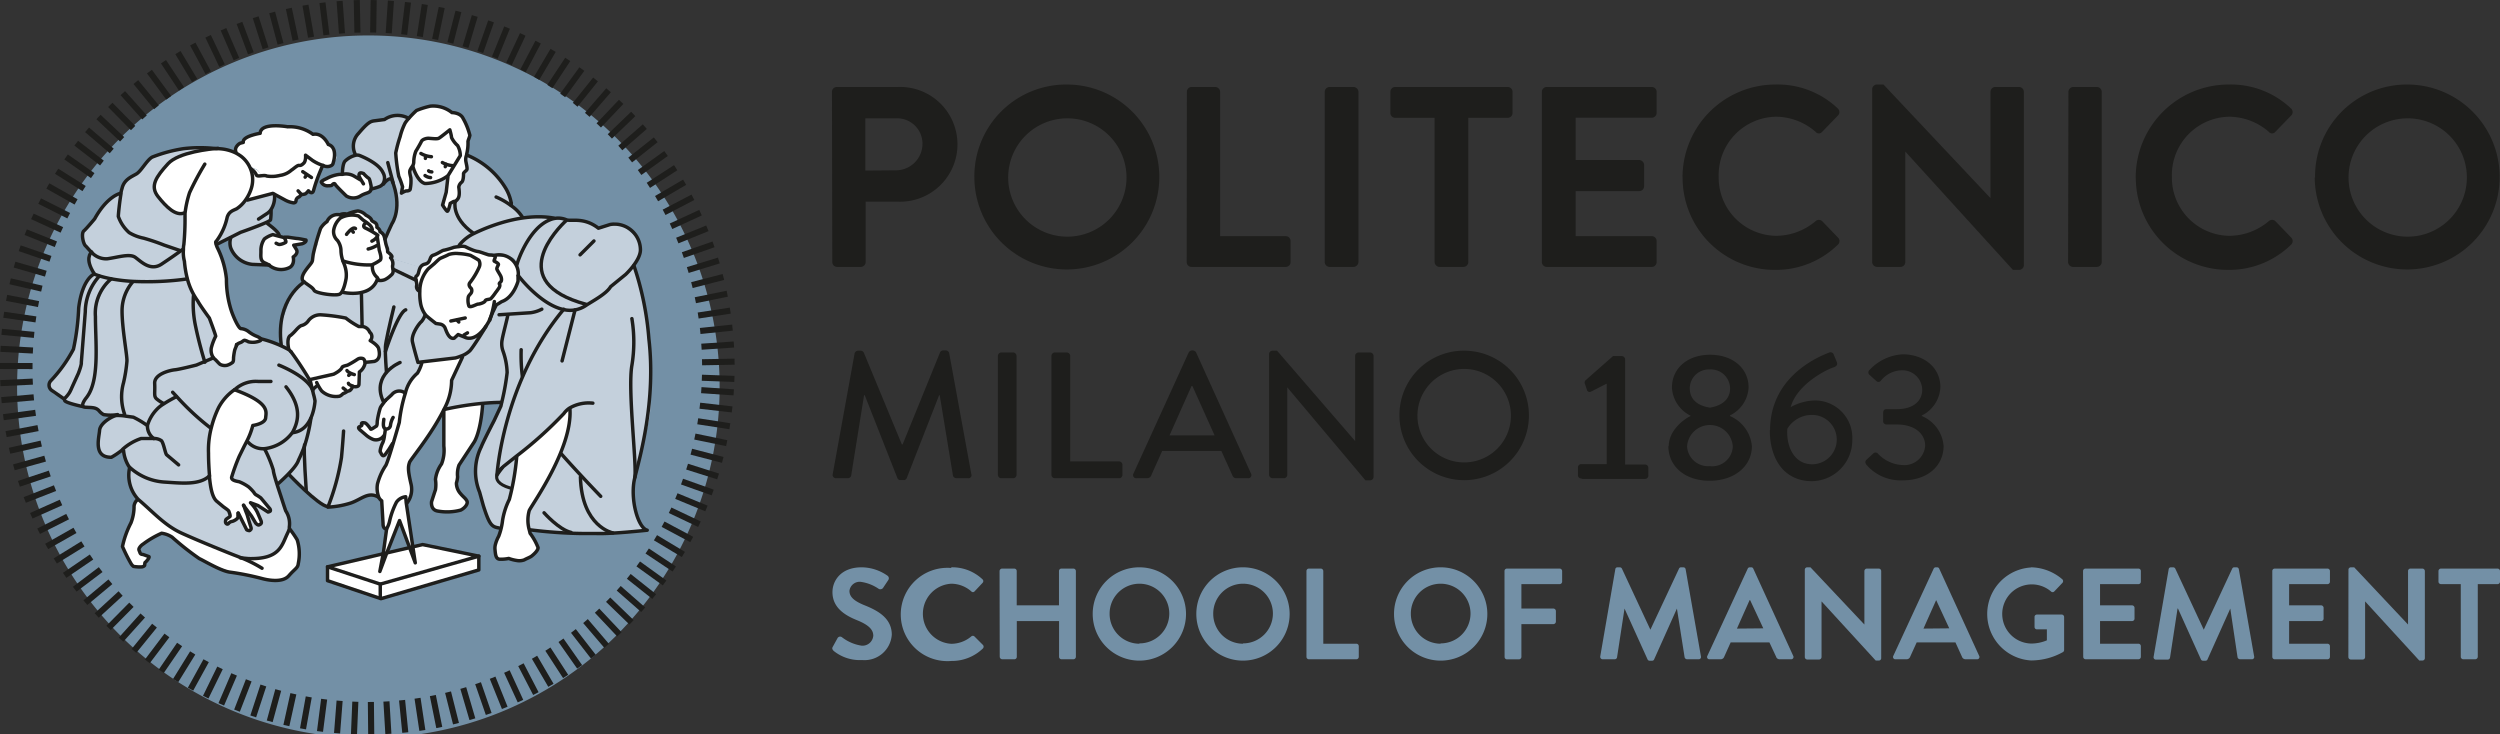 <svg xmlns="http://www.w3.org/2000/svg" viewBox="0 0 295.78 86.9"><rect x="0" y="0" width="295.78" height="86.9" fill="#333333" stroke="none"/><g id="Livello_2" data-name="Livello 2"><g id="Livello_1-2" data-name="Livello 1"><path d="M85.14,46.16a41.56,41.56,0,1,1,0-.81" style="fill:#7390a6"></path><line x1="86.81" y1="46.42" x2="82.97" y2="46.16" style="fill:none;stroke:#1e1e1c;stroke-miterlimit:10;stroke-width:0.72px"></line><line x1="86.62" y1="48.44" x2="82.8" y2="48" style="fill:none;stroke:#1e1e1c;stroke-miterlimit:10;stroke-width:0.72px"></line><line x1="86.35" y1="50.43" x2="82.55" y2="49.84" style="fill:none;stroke:#1e1e1c;stroke-miterlimit:10;stroke-width:0.72px"></line><line x1="85.98" y1="52.43" x2="82.21" y2="51.65" style="fill:none;stroke:#1e1e1c;stroke-miterlimit:10;stroke-width:0.72px"></line><line x1="85.51" y1="54.41" x2="81.79" y2="53.44" style="fill:none;stroke:#1e1e1c;stroke-miterlimit:10;stroke-width:0.72px"></line><line x1="84.96" y1="56.37" x2="81.29" y2="55.21" style="fill:none;stroke:#1e1e1c;stroke-miterlimit:10;stroke-width:0.72px"></line><line x1="84.32" y1="58.27" x2="80.69" y2="56.98" style="fill:none;stroke:#1e1e1c;stroke-miterlimit:10;stroke-width:0.72px"></line><line x1="83.58" y1="60.16" x2="80.02" y2="58.69" style="fill:none;stroke:#1e1e1c;stroke-miterlimit:10;stroke-width:0.72px"></line><line x1="82.75" y1="62.02" x2="79.28" y2="60.37" style="fill:none;stroke:#1e1e1c;stroke-miterlimit:10;stroke-width:0.72px"></line><line x1="81.84" y1="63.83" x2="78.45" y2="62.02" style="fill:none;stroke:#1e1e1c;stroke-miterlimit:10;stroke-width:0.72px"></line><line x1="80.85" y1="65.6" x2="77.55" y2="63.62" style="fill:none;stroke:#1e1e1c;stroke-miterlimit:10;stroke-width:0.72px"></line><line x1="79.77" y1="67.32" x2="76.57" y2="65.19" style="fill:none;stroke:#1e1e1c;stroke-miterlimit:10;stroke-width:0.72px"></line><line x1="78.63" y1="68.97" x2="75.51" y2="66.72" style="fill:none;stroke:#1e1e1c;stroke-miterlimit:10;stroke-width:0.72px"></line><line x1="77.4" y1="70.58" x2="74.39" y2="68.19" style="fill:none;stroke:#1e1e1c;stroke-miterlimit:10;stroke-width:0.72px"></line><line x1="76.1" y1="72.14" x2="73.2" y2="69.6" style="fill:none;stroke:#1e1e1c;stroke-miterlimit:10;stroke-width:0.72px"></line><line x1="74.72" y1="73.63" x2="71.95" y2="70.95" style="fill:none;stroke:#1e1e1c;stroke-miterlimit:10;stroke-width:0.72px"></line><line x1="73.28" y1="75.05" x2="70.64" y2="72.25" style="fill:none;stroke:#1e1e1c;stroke-miterlimit:10;stroke-width:0.72px"></line><line x1="71.77" y1="76.41" x2="69.27" y2="73.48" style="fill:none;stroke:#1e1e1c;stroke-miterlimit:10;stroke-width:0.72px"></line><line x1="70.2" y1="77.69" x2="67.84" y2="74.65" style="fill:none;stroke:#1e1e1c;stroke-miterlimit:10;stroke-width:0.72px"></line><line x1="68.58" y1="78.9" x2="66.37" y2="75.75" style="fill:none;stroke:#1e1e1c;stroke-miterlimit:10;stroke-width:0.72px"></line><line x1="66.92" y1="80.03" x2="64.82" y2="76.8" style="fill:none;stroke:#1e1e1c;stroke-miterlimit:10;stroke-width:0.72px"></line><line x1="65.18" y1="81.08" x2="63.24" y2="77.76" style="fill:none;stroke:#1e1e1c;stroke-miterlimit:10;stroke-width:0.72px"></line><line x1="63.4" y1="82.06" x2="61.63" y2="78.64" style="fill:none;stroke:#1e1e1c;stroke-miterlimit:10;stroke-width:0.72px"></line><line x1="61.58" y1="82.95" x2="59.97" y2="79.45" style="fill:none;stroke:#1e1e1c;stroke-miterlimit:10;stroke-width:0.72px"></line><line x1="59.72" y1="83.75" x2="58.28" y2="80.18" style="fill:none;stroke:#1e1e1c;stroke-miterlimit:10;stroke-width:0.72px"></line><line x1="57.82" y1="84.47" x2="56.56" y2="80.83" style="fill:none;stroke:#1e1e1c;stroke-miterlimit:10;stroke-width:0.72px"></line><line x1="55.89" y1="85.09" x2="54.81" y2="81.4" style="fill:none;stroke:#1e1e1c;stroke-miterlimit:10;stroke-width:0.72px"></line><line x1="53.95" y1="85.62" x2="53.01" y2="81.89" style="fill:none;stroke:#1e1e1c;stroke-miterlimit:10;stroke-width:0.72px"></line><line x1="51.97" y1="86.07" x2="51.21" y2="82.29" style="fill:none;stroke:#1e1e1c;stroke-miterlimit:10;stroke-width:0.72px"></line><line x1="49.97" y1="86.42" x2="49.4" y2="82.61" style="fill:none;stroke:#1e1e1c;stroke-miterlimit:10;stroke-width:0.72px"></line><line x1="47.95" y1="86.67" x2="47.57" y2="82.84" style="fill:none;stroke:#1e1e1c;stroke-miterlimit:10;stroke-width:0.72px"></line><line x1="45.95" y1="86.83" x2="45.72" y2="82.99" style="fill:none;stroke:#1e1e1c;stroke-miterlimit:10;stroke-width:0.72px"></line><line x1="43.92" y1="86.9" x2="43.88" y2="83.05" style="fill:none;stroke:#1e1e1c;stroke-miterlimit:10;stroke-width:0.72px"></line><line x1="41.88" y1="86.87" x2="42.04" y2="83.02" style="fill:none;stroke:#1e1e1c;stroke-miterlimit:10;stroke-width:0.72px"></line><line x1="39.88" y1="86.75" x2="40.18" y2="82.91" style="fill:none;stroke:#1e1e1c;stroke-miterlimit:10;stroke-width:0.72px"></line><line x1="37.86" y1="86.54" x2="38.35" y2="82.72" style="fill:none;stroke:#1e1e1c;stroke-miterlimit:10;stroke-width:0.72px"></line><line x1="35.85" y1="86.23" x2="36.53" y2="82.45" style="fill:none;stroke:#1e1e1c;stroke-miterlimit:10;stroke-width:0.72px"></line><line x1="33.88" y1="85.84" x2="34.71" y2="82.08" style="fill:none;stroke:#1e1e1c;stroke-miterlimit:10;stroke-width:0.72px"></line><line x1="31.91" y1="85.34" x2="32.92" y2="81.63" style="fill:none;stroke:#1e1e1c;stroke-miterlimit:10;stroke-width:0.72px"></line><line x1="29.96" y1="84.76" x2="31.16" y2="81.1" style="fill:none;stroke:#1e1e1c;stroke-miterlimit:10;stroke-width:0.72px"></line><line x1="28.04" y1="84.08" x2="29.43" y2="80.49" style="fill:none;stroke:#1e1e1c;stroke-miterlimit:10;stroke-width:0.72px"></line><line x1="26.18" y1="83.33" x2="27.7" y2="79.79" style="fill:none;stroke:#1e1e1c;stroke-miterlimit:10;stroke-width:0.72px"></line><line x1="24.34" y1="82.48" x2="26.03" y2="79.02" style="fill:none;stroke:#1e1e1c;stroke-miterlimit:10;stroke-width:0.72px"></line><line x1="22.54" y1="81.54" x2="24.39" y2="78.17" style="fill:none;stroke:#1e1e1c;stroke-miterlimit:10;stroke-width:0.72px"></line><line x1="20.78" y1="80.52" x2="22.8" y2="77.25" style="fill:none;stroke:#1e1e1c;stroke-miterlimit:10;stroke-width:0.72px"></line><line x1="19.08" y1="79.42" x2="21.25" y2="76.25" style="fill:none;stroke:#1e1e1c;stroke-miterlimit:10;stroke-width:0.72px"></line><line x1="17.43" y1="78.25" x2="19.75" y2="75.18" style="fill:none;stroke:#1e1e1c;stroke-miterlimit:10;stroke-width:0.72px"></line><line x1="15.85" y1="77.01" x2="18.28" y2="74.02" style="fill:none;stroke:#1e1e1c;stroke-miterlimit:10;stroke-width:0.72px"></line><line x1="14.32" y1="75.68" x2="16.89" y2="72.82" style="fill:none;stroke:#1e1e1c;stroke-miterlimit:10;stroke-width:0.72px"></line><line x1="12.84" y1="74.29" x2="15.55" y2="71.55" style="fill:none;stroke:#1e1e1c;stroke-miterlimit:10;stroke-width:0.72px"></line><line x1="11.44" y1="72.82" x2="14.27" y2="70.22" style="fill:none;stroke:#1e1e1c;stroke-miterlimit:10;stroke-width:0.72px"></line><line x1="10.1" y1="71.3" x2="13.06" y2="68.83" style="fill:none;stroke:#1e1e1c;stroke-miterlimit:10;stroke-width:0.72px"></line><line x1="8.84" y1="69.71" x2="11.91" y2="67.39" style="fill:none;stroke:#1e1e1c;stroke-miterlimit:10;stroke-width:0.72px"></line><line x1="7.65" y1="68.07" x2="10.83" y2="65.9" style="fill:none;stroke:#1e1e1c;stroke-miterlimit:10;stroke-width:0.72px"></line><line x1="6.54" y1="66.37" x2="9.81" y2="64.35" style="fill:none;stroke:#1e1e1c;stroke-miterlimit:10;stroke-width:0.72px"></line><line x1="5.52" y1="64.65" x2="8.87" y2="62.75" style="fill:none;stroke:#1e1e1c;stroke-miterlimit:10;stroke-width:0.72px"></line><line x1="4.57" y1="62.85" x2="8" y2="61.12" style="fill:none;stroke:#1e1e1c;stroke-miterlimit:10;stroke-width:0.72px"></line><line x1="3.7" y1="61.02" x2="7.22" y2="59.45" style="fill:none;stroke:#1e1e1c;stroke-miterlimit:10;stroke-width:0.72px"></line><line x1="2.93" y1="59.15" x2="6.51" y2="57.75" style="fill:none;stroke:#1e1e1c;stroke-miterlimit:10;stroke-width:0.72px"></line><line x1="2.24" y1="57.24" x2="5.89" y2="56.02" style="fill:none;stroke:#1e1e1c;stroke-miterlimit:10;stroke-width:0.72px"></line><line x1="1.64" y1="55.29" x2="5.34" y2="54.26" style="fill:none;stroke:#1e1e1c;stroke-miterlimit:10;stroke-width:0.72px"></line><line x1="1.13" y1="53.33" x2="4.88" y2="52.48" style="fill:none;stroke:#1e1e1c;stroke-miterlimit:10;stroke-width:0.72px"></line><line x1="0.72" y1="51.36" x2="4.5" y2="50.65" style="fill:none;stroke:#1e1e1c;stroke-miterlimit:10;stroke-width:0.72px"></line><line x1="0.4" y1="49.36" x2="4.21" y2="48.84" style="fill:none;stroke:#1e1e1c;stroke-miterlimit:10;stroke-width:0.72px"></line><line x1="0.17" y1="47.34" x2="4" y2="47.01" style="fill:none;stroke:#1e1e1c;stroke-miterlimit:10;stroke-width:0.72px"></line><line x1="0.04" y1="45.33" x2="3.88" y2="45.15" style="fill:none;stroke:#1e1e1c;stroke-miterlimit:10;stroke-width:0.72px"></line><line y1="43.3" x2="3.85" y2="43.31" style="fill:none;stroke:#1e1e1c;stroke-miterlimit:10;stroke-width:0.72px"></line><line x1="0.06" y1="41.27" x2="3.9" y2="41.47" style="fill:none;stroke:#1e1e1c;stroke-miterlimit:10;stroke-width:0.72px"></line><line x1="0.2" y1="39.26" x2="4.04" y2="39.62" style="fill:none;stroke:#1e1e1c;stroke-miterlimit:10;stroke-width:0.72px"></line><line x1="0.44" y1="37.24" x2="4.25" y2="37.79" style="fill:none;stroke:#1e1e1c;stroke-miterlimit:10;stroke-width:0.72px"></line><line x1="0.78" y1="35.24" x2="4.56" y2="35.98" style="fill:none;stroke:#1e1e1c;stroke-miterlimit:10;stroke-width:0.72px"></line><line x1="1.2" y1="33.28" x2="4.95" y2="34.15" style="fill:none;stroke:#1e1e1c;stroke-miterlimit:10;stroke-width:0.72px"></line><line x1="1.72" y1="31.31" x2="5.42" y2="32.38" style="fill:none;stroke:#1e1e1c;stroke-miterlimit:10;stroke-width:0.72px"></line><line x1="2.33" y1="29.37" x2="5.97" y2="30.62" style="fill:none;stroke:#1e1e1c;stroke-miterlimit:10;stroke-width:0.72px"></line><line x1="3.04" y1="27.47" x2="6.61" y2="28.9" style="fill:none;stroke:#1e1e1c;stroke-miterlimit:10;stroke-width:0.72px"></line><line x1="3.83" y1="25.6" x2="7.32" y2="27.2" style="fill:none;stroke:#1e1e1c;stroke-miterlimit:10;stroke-width:0.72px"></line><line x1="4.69" y1="23.79" x2="8.13" y2="25.52" style="fill:none;stroke:#1e1e1c;stroke-miterlimit:10;stroke-width:0.72px"></line><line x1="5.66" y1="22" x2="9" y2="23.89" style="fill:none;stroke:#1e1e1c;stroke-miterlimit:10;stroke-width:0.72px"></line><line x1="6.7" y1="20.26" x2="9.95" y2="22.31" style="fill:none;stroke:#1e1e1c;stroke-miterlimit:10;stroke-width:0.72px"></line><line x1="7.82" y1="18.57" x2="10.97" y2="20.78" style="fill:none;stroke:#1e1e1c;stroke-miterlimit:10;stroke-width:0.72px"></line><line x1="9.02" y1="16.94" x2="12.06" y2="19.29" style="fill:none;stroke:#1e1e1c;stroke-miterlimit:10;stroke-width:0.72px"></line><line x1="10.3" y1="15.36" x2="13.22" y2="17.86" style="fill:none;stroke:#1e1e1c;stroke-miterlimit:10;stroke-width:0.72px"></line><line x1="11.65" y1="13.84" x2="14.45" y2="16.48" style="fill:none;stroke:#1e1e1c;stroke-miterlimit:10;stroke-width:0.72px"></line><line x1="13.05" y1="12.41" x2="15.75" y2="15.15" style="fill:none;stroke:#1e1e1c;stroke-miterlimit:10;stroke-width:0.72px"></line><line x1="14.53" y1="11.02" x2="17.1" y2="13.89" style="fill:none;stroke:#1e1e1c;stroke-miterlimit:10;stroke-width:0.72px"></line><line x1="16.07" y1="9.71" x2="18.51" y2="12.69" style="fill:none;stroke:#1e1e1c;stroke-miterlimit:10;stroke-width:0.72px"></line><line x1="17.68" y1="8.47" x2="19.96" y2="11.57" style="fill:none;stroke:#1e1e1c;stroke-miterlimit:10;stroke-width:0.72px"></line><line x1="19.34" y1="7.3" x2="21.47" y2="10.51" style="fill:none;stroke:#1e1e1c;stroke-miterlimit:10;stroke-width:0.72px"></line><line x1="21.05" y1="6.22" x2="23.03" y2="9.52" style="fill:none;stroke:#1e1e1c;stroke-miterlimit:10;stroke-width:0.72px"></line><line x1="22.81" y1="5.21" x2="24.63" y2="8.6" style="fill:none;stroke:#1e1e1c;stroke-miterlimit:10;stroke-width:0.72px"></line><line x1="24.62" y1="4.29" x2="26.27" y2="7.76" style="fill:none;stroke:#1e1e1c;stroke-miterlimit:10;stroke-width:0.72px"></line><line x1="26.44" y1="3.46" x2="27.97" y2="6.99" style="fill:none;stroke:#1e1e1c;stroke-miterlimit:10;stroke-width:0.72px"></line><line x1="28.33" y1="2.71" x2="29.68" y2="6.31" style="fill:none;stroke:#1e1e1c;stroke-miterlimit:10;stroke-width:0.72px"></line><line x1="30.25" y1="2.04" x2="31.42" y2="5.71" style="fill:none;stroke:#1e1e1c;stroke-miterlimit:10;stroke-width:0.72px"></line><line x1="32.2" y1="1.47" x2="33.19" y2="5.19" style="fill:none;stroke:#1e1e1c;stroke-miterlimit:10;stroke-width:0.72px"></line><line x1="34.17" y1="0.99" x2="34.97" y2="4.75" style="fill:none;stroke:#1e1e1c;stroke-miterlimit:10;stroke-width:0.72px"></line><line x1="36.14" y1="0.61" x2="36.8" y2="4.4" style="fill:none;stroke:#1e1e1c;stroke-miterlimit:10;stroke-width:0.72px"></line><line x1="38.15" y1="0.32" x2="38.62" y2="4.14" style="fill:none;stroke:#1e1e1c;stroke-miterlimit:10;stroke-width:0.72px"></line><line x1="40.18" y1="0.12" x2="40.46" y2="3.96" style="fill:none;stroke:#1e1e1c;stroke-miterlimit:10;stroke-width:0.72px"></line><line x1="42.21" y1="0.01" x2="42.29" y2="3.86" style="fill:none;stroke:#1e1e1c;stroke-miterlimit:10;stroke-width:0.72px"></line><line x1="44.21" y1="0.01" x2="44.15" y2="3.85" style="fill:none;stroke:#1e1e1c;stroke-miterlimit:10;stroke-width:0.72px"></line><line x1="46.25" y1="0.09" x2="45.99" y2="3.93" style="fill:none;stroke:#1e1e1c;stroke-miterlimit:10;stroke-width:0.72px"></line><line x1="48.27" y1="0.27" x2="47.82" y2="4.09" style="fill:none;stroke:#1e1e1c;stroke-miterlimit:10;stroke-width:0.72px"></line><line x1="50.26" y1="0.53" x2="49.67" y2="4.33" style="fill:none;stroke:#1e1e1c;stroke-miterlimit:10;stroke-width:0.72px"></line><line x1="52.26" y1="0.89" x2="51.48" y2="4.66" style="fill:none;stroke:#1e1e1c;stroke-miterlimit:10;stroke-width:0.72px"></line><line x1="54.24" y1="1.35" x2="53.28" y2="5.08" style="fill:none;stroke:#1e1e1c;stroke-miterlimit:10;stroke-width:0.72px"></line><line x1="56.17" y1="1.89" x2="55.07" y2="5.58" style="fill:none;stroke:#1e1e1c;stroke-miterlimit:10;stroke-width:0.72px"></line><line x1="58.1" y1="2.53" x2="56.82" y2="6.16" style="fill:none;stroke:#1e1e1c;stroke-miterlimit:10;stroke-width:0.72px"></line><line x1="59.99" y1="3.26" x2="58.54" y2="6.82" style="fill:none;stroke:#1e1e1c;stroke-miterlimit:10;stroke-width:0.72px"></line><line x1="61.85" y1="4.07" x2="60.22" y2="7.56" style="fill:none;stroke:#1e1e1c;stroke-miterlimit:10;stroke-width:0.72px"></line><line x1="63.67" y1="4.98" x2="61.88" y2="8.38" style="fill:none;stroke:#1e1e1c;stroke-miterlimit:10;stroke-width:0.72px"></line><line x1="65.44" y1="5.96" x2="63.49" y2="9.27" style="fill:none;stroke:#1e1e1c;stroke-miterlimit:10;stroke-width:0.72px"></line><line x1="67.17" y1="7.03" x2="65.05" y2="10.24" style="fill:none;stroke:#1e1e1c;stroke-miterlimit:10;stroke-width:0.72px"></line><line x1="68.84" y1="8.17" x2="66.57" y2="11.29" style="fill:none;stroke:#1e1e1c;stroke-miterlimit:10;stroke-width:0.72px"></line><line x1="70.46" y1="9.4" x2="68.05" y2="12.4" style="fill:none;stroke:#1e1e1c;stroke-miterlimit:10;stroke-width:0.72px"></line><line x1="72" y1="10.68" x2="69.48" y2="13.59" style="fill:none;stroke:#1e1e1c;stroke-miterlimit:10;stroke-width:0.72px"></line><line x1="73.49" y1="12.05" x2="70.84" y2="14.84" style="fill:none;stroke:#1e1e1c;stroke-miterlimit:10;stroke-width:0.72px"></line><line x1="74.92" y1="13.48" x2="72.15" y2="16.14" style="fill:none;stroke:#1e1e1c;stroke-miterlimit:10;stroke-width:0.72px"></line><line x1="76.29" y1="14.98" x2="73.39" y2="17.51" style="fill:none;stroke:#1e1e1c;stroke-miterlimit:10;stroke-width:0.72px"></line><line x1="77.58" y1="16.54" x2="74.56" y2="18.93" style="fill:none;stroke:#1e1e1c;stroke-miterlimit:10;stroke-width:0.72px"></line><line x1="78.8" y1="18.16" x2="75.67" y2="20.41" style="fill:none;stroke:#1e1e1c;stroke-miterlimit:10;stroke-width:0.72px"></line><line x1="79.94" y1="19.84" x2="76.71" y2="21.93" style="fill:none;stroke:#1e1e1c;stroke-miterlimit:10;stroke-width:0.72px"></line><line x1="81" y1="21.56" x2="77.68" y2="23.5" style="fill:none;stroke:#1e1e1c;stroke-miterlimit:10;stroke-width:0.72px"></line><line x1="81.98" y1="23.34" x2="78.57" y2="25.12" style="fill:none;stroke:#1e1e1c;stroke-miterlimit:10;stroke-width:0.72px"></line><line x1="82.88" y1="25.16" x2="79.39" y2="26.77" style="fill:none;stroke:#1e1e1c;stroke-miterlimit:10;stroke-width:0.72px"></line><line x1="83.69" y1="27.01" x2="80.13" y2="28.46" style="fill:none;stroke:#1e1e1c;stroke-miterlimit:10;stroke-width:0.72px"></line><line x1="84.42" y1="28.91" x2="80.79" y2="30.18" style="fill:none;stroke:#1e1e1c;stroke-miterlimit:10;stroke-width:0.72px"></line><line x1="85.05" y1="30.82" x2="81.37" y2="31.95" style="fill:none;stroke:#1e1e1c;stroke-miterlimit:10;stroke-width:0.72px"></line><line x1="85.59" y1="32.77" x2="81.86" y2="33.73" style="fill:none;stroke:#1e1e1c;stroke-miterlimit:10;stroke-width:0.72px"></line><line x1="86.04" y1="34.75" x2="82.27" y2="35.52" style="fill:none;stroke:#1e1e1c;stroke-miterlimit:10;stroke-width:0.72px"></line><line x1="86.4" y1="36.75" x2="82.6" y2="37.33" style="fill:none;stroke:#1e1e1c;stroke-miterlimit:10;stroke-width:0.72px"></line><line x1="86.66" y1="38.76" x2="82.84" y2="39.16" style="fill:none;stroke:#1e1e1c;stroke-miterlimit:10;stroke-width:0.72px"></line><line x1="86.83" y1="40.76" x2="82.99" y2="41.02" style="fill:none;stroke:#1e1e1c;stroke-miterlimit:10;stroke-width:0.72px"></line><line x1="86.91" y1="42.79" x2="83.06" y2="42.86" style="fill:none;stroke:#1e1e1c;stroke-miterlimit:10;stroke-width:0.72px"></line><line x1="86.89" y1="44.83" x2="83.04" y2="44.69" style="fill:none;stroke:#1e1e1c;stroke-miterlimit:10;stroke-width:0.72px"></line><path d="M36.72,44.87c0-.07.4.23.46.12l1,1.35s1.58.89,1.84.74.49-.56.66-.59.39-.27.61-.29.44-.52.44-.52.71.16.73-.26.05-1.45.05-1.45a1.71,1.71,0,0,0,.69-1.13c.17,0,1.09-.1,1.09-.1.77-.25.65-1.1.52-1.52s-1-.94-1-.94a.67.67,0,0,0-.07-1,1,1,0,0,0-.88-.67l-.4-.06-1.89-1-3.27-.14-3,4-1-.46V38.2l1.26-3.51,1.36-1.34,1.4,1.15,4.53.14s1.65.13,1.87-.21c.41-.67,1-1.57,1-1.57l.05.09a1.36,1.36,0,0,1,.24.18,1.67,1.67,0,0,1,.53.1c0-.07.13-.25.62-.63s.11-.83.25-1.26a1,1,0,0,0-.27-.83l3.6,1.09.07,0c-.23.38-.25.9-.45,1s.08.82,0,1.18a.61.61,0,0,0,.24.6h.17a7.41,7.41,0,0,0,.08,1.36,3.26,3.26,0,0,0,.61,1.43h0l-.11.06a2.13,2.13,0,0,1-.42.77c-.22.15-1.26,1.51-1.07,2.4s.65,2.43.65,2.43l.43-.06,0,.13a4.91,4.91,0,0,1-.55,1.21,4.29,4.29,0,0,0-1.42,2.32h0a1.14,1.14,0,0,0-1.54.22l-.74.68h0c-.59.8-.55.72-.64.93a15.11,15.11,0,0,0-.34,1.53,1.07,1.07,0,0,1-.12.6c-.09.06-.59.4-.64.33s-.48-.7-.68-.74-.5-.07-.38.21-.77.13-.15.66l.62.54a3,3,0,0,0,.91.55,1.11,1.11,0,0,0,1.21-.42h.09a3,3,0,0,1-.2.78A2.36,2.36,0,0,0,45,53.48s.24.75.63.21l.39-.55.42-.66h0c-.32,1.06-.67,2.14-.85,2.55a7.5,7.5,0,0,0-1,2.22,3.2,3.2,0,0,0,.17,1.61h-.05c-1.21-.7-2,.3-3.31.72a10.5,10.5,0,0,1-2.66.47v-.13c-1.12-.13-2.52-1.72-2.52-1.72L34.05,56c.62-3,2-3.18,2-3.18l-.06,0a47.53,47.53,0,0,0,1.29-5.12,4.73,4.73,0,0,1-.1-1.06" style="fill:#c4d0dc"></path><path d="M37.72,37.22a2.88,2.88,0,0,0-.73.35,13.49,13.49,0,0,1-1.22.9,14.84,14.84,0,0,0-1.61,1.47,1.52,1.52,0,0,0-.1.87c.07.17.7,1.76.73,1.91s.6.3.67.51.13.62,1,1.06l-.16,1.33.45-.35s1.94.1,2.15-.28a4.09,4.09,0,0,1,1.4-1.29c.52-.25,1.7-1,2-1.19s1.08.37,1.32.37,2-.38,1.22-1.38-1.11-1.5-1-1.74-.34-1.08-1.39-1.18a2.15,2.15,0,0,1-1.54-.91Z" style="fill:#fff"></path><path d="M57.48,30.08s-1.82-.74-2.3-.84a8.65,8.65,0,0,0-3.31.73c-.68.38-1,.65-1.15.94s-1.06.56-1.06.8-.37,1-.4,1.22a2.84,2.84,0,0,0,.14,1.36c.17.17.11,1.15.26,1.36s.5,1.49,1.16,2,1.59.7,1.72.94.79,1.69,1.11,1.51.55-.6,1-.39a2,2,0,0,0,2.06-.14c.63-.59,1.28-2,2-2.3a3.83,3.83,0,0,0,2-1.95,6.85,6.85,0,0,0,.59-3.56,1.91,1.91,0,0,0-1.58-1.36c-.4,0-2.18-.27-2.18-.27" style="fill:#fff"></path><path d="M58.79,56.18s.68-11,7.89-19.59l0-.07a3.26,3.26,0,0,0,2.64-.5l0,0c-9.68-2.59-3.36-9-2.37-9.9L67,26c.69.3,1.46-.34,4,1.05.2.11,1.35-.68,1.81-.7.77,0,2.57,1.79,2.83,2.17a2.51,2.51,0,0,1,0,1.7c-.25.62-.86,1-.74,1.26a17.63,17.63,0,0,1,1.49,5.8,44.6,44.6,0,0,1,.56,5c.09,1.95-.1,4.09,0,5.59.08,2.62-2,7.31-2,10.11,0,.85.44,4.49,1.7,4.81,0,0-4.23.46-6,.39-.77,0-.85,0-1.7-.06a59.17,59.17,0,0,1-6.12-.42l-.13,0a4.09,4.09,0,0,1,0-2.3c.43-.86,5.12-7.38,4.8-12l0-.05h0a2.66,2.66,0,0,0-.66.64A46.2,46.2,0,0,1,61,54l-1.5,1.2a9.86,9.86,0,0,0-.75,1" style="fill:#c4d0dc"></path><path d="M58.62,64.34a4.55,4.55,0,0,1,.37-.9,7.83,7.83,0,0,0,.46-1.92,8.86,8.86,0,0,1,.8-2.47,29.54,29.54,0,0,0,.87-5L61,54a46.2,46.2,0,0,0,5.65-5,2.85,2.85,0,0,1,.66-.64h0l0,.05c.32,4.64-4.37,11.16-4.8,12a4.09,4.09,0,0,0,0,2.3l.1.4a6.69,6.69,0,0,1,.93,1.69c0,.38-.55.88-.75,1s-.64.31-.87.46a1.71,1.71,0,0,1-.91.06,4.78,4.78,0,0,1-.93-.24,4,4,0,0,1-1.1.09c-.44-.06-.47-.56-.53-1.16a1.71,1.71,0,0,1,.07-.64" style="fill:#fff"></path><path d="M54.33,29A4.91,4.91,0,0,1,56,27.67a3.43,3.43,0,0,1,.79-.23,11.06,11.06,0,0,1,5.29-1.61,9.69,9.69,0,0,1,2.89,0V26h0c-2.51,1-3.82,5.1-3.83,5.25h0c-.17-.7-.44-.78-1-.95-1.41-.38-2.82-.27-4.16-.83l0,.05a6.25,6.25,0,0,1-.83-.39,1.71,1.71,0,0,0-.73,0l0-.19Z" style="fill:#c4d0dc"></path><path d="M61.16,31.29c0-.15,1.31-4.21,3.84-5.25a3,3,0,0,1,1.65-.2A2.55,2.55,0,0,1,67,26l0,.13C66,27,59.63,33.4,69.31,36l0,0a3.26,3.26,0,0,1-2.64.5c-2.78-.58-5.36-4-5.36-4h0a7.09,7.09,0,0,0-.17-1.26Z" style="fill:#c4d0dc"></path><path d="M52.54,48.38A6.92,6.92,0,0,0,53.42,45l1.28-2.74-.22-.11a3,3,0,0,0,1.11-.66c.5-.56,1.89-2.86,1.89-2.86h0a6,6,0,0,0,.4-.64s-.12-.26.55-.89l.14-.15.23-.18.15-.15s1.2.25,1.14.63-.61,2.47-.67,2.91a2.49,2.49,0,0,0,.1,1.41A8.65,8.65,0,0,1,60,44.07a27.63,27.63,0,0,1-.53,3.07c0,.17-.07.31-.1.42l0,0s-.83,0-2.2.11h0a35.26,35.26,0,0,0-4.48.7Z" style="fill:#c4d0dc"></path><path d="M56.49,57.33c-1.09-2.79.94-5.22,1.16-5.81A10.17,10.17,0,0,1,58.53,50l.72-2,.11-.49c0-.11.06-.25.1-.41A28.16,28.16,0,0,0,60,44.07a8.65,8.65,0,0,0-.48-2.51,2.58,2.58,0,0,1-.1-1.41c.06-.44.62-2.54.67-2.91s-1.55-.2-1.55-.2l-.11-.18.12-.25.25-.67c.11,0,.75-.44.87-.49a3,3,0,0,0,1.66-2.24s0-.26,0-.65h0s2.58,3.38,5.36,4l0,.07c-7.21,8.6-7.89,19.59-7.89,19.59a9.86,9.86,0,0,1,.75-1L61,54l.08.11a29.54,29.54,0,0,1-.87,5,8.86,8.86,0,0,0-.8,2.47A7.83,7.83,0,0,1,59,63.44a4,4,0,0,0-.37.9l.67-2s-1.25.48-1.64-1.15Z" style="fill:#c4d0dc"></path><polygon points="56.64 67.41 44.98 70.83 44.94 69.84 44.94 69.84 44.98 69.09 56.69 65.78 56.64 67.41" style="fill:#fff"></polygon><path d="M48.79,40.45c-.19-.89.85-2.25,1.07-2.4a2.13,2.13,0,0,0,.42-.77l.11-.06h0a2.11,2.11,0,0,0,.53.45l.68.55s.43.08.53.08a.78.78,0,0,1,.54.42c.13.28.45,1.43,1.1,1.24l.46-.43.8.32c.11.06,1.18.59,2.44-1.23h0s-1.39,2.3-1.89,2.86a3,3,0,0,1-1.11.66,4.84,4.84,0,0,1-.61.19l-4,.48-.43.06s-.45-1.54-.65-2.43" style="fill:#c4d0dc"></path><path d="M53.83,23.83h0a1.67,1.67,0,0,0,.29-.3c.29-.38.09-1.27.1-1.4a.93.93,0,0,1,.33-.56c.22-.18.22-.87.23-1s.25-.3.38-.46-.09-.93-.12-1.16a1.32,1.32,0,0,1,.11-.6l.15.06a9.6,9.6,0,0,1,4.52,3.88,5.2,5.2,0,0,1,.65,1.7v.27h0l0,.07A8,8,0,0,1,62,25.7l-.44.13a13.08,13.08,0,0,0-4.71,1.61,3.43,3.43,0,0,0-.79.23l0-.07c-2.61-1.85-2.14-3.75-2.14-3.75l0,0Z" style="fill:#c4d0dc"></path><path d="M51.77,60.45c-.93-.12-.77-1.12-.77-1.12s.39-1.21.46-1.4a4.4,4.4,0,0,0,0-1.23,3.82,3.82,0,0,1,.72-1.83,4.24,4.24,0,0,0,.26-2.12c0-.3,0-3.57,0-3.57l-.06,0h0c.15-.27.28-.54.41-.8l.08,0a33.16,33.16,0,0,1,4.26-.67l0,.18c-.26,3.26-1,4.39-1,4.39L54.32,55a3.22,3.22,0,0,0-.17,1.4,3.44,3.44,0,0,1-.14.73,1.83,1.83,0,0,0,.44,1.27c.24.32.6.54.75.86s-.25.82-.74,1.07a6.38,6.38,0,0,1-2.69.12" style="fill:#fff"></path><path d="M46.81,18.09a14.74,14.74,0,0,1,.51-1.93,8.18,8.18,0,0,1,.6-1.6,3.66,3.66,0,0,1,.42-.54,11,11,0,0,1,.92-.95,9.89,9.89,0,0,1,1.62-.51,3.56,3.56,0,0,1,2.58.76s1,0,1.31.69a7.46,7.46,0,0,1,.8,2c-.06.31-.25.64-.21.81a5.74,5.74,0,0,1-.17,1.41l0,.1a1.32,1.32,0,0,0-.11.6c0,.23.26,1,.12,1.16s-.37.31-.38.46,0,.83-.23,1a.93.93,0,0,0-.33.56c0,.13.19,1-.1,1.4a1.67,1.67,0,0,1-.29.3h0c-.16.13-.29.15-.34.08s-.28.29-.29.26l-.09.26s-.07.63-.21.58-.37-.74-.37-.74l.25-1.51L53,20.89V20.8l1.47-2.38a2.67,2.67,0,0,0-.33-1.19,3,3,0,0,1-.72-.94c0-.21-.2-.91-.2-.91s-1.07.87-1.31,1a3.61,3.61,0,0,1-1.23,0,1,1,0,0,0-.82.37c-.12.24-.54,1-.66,1.15a4.11,4.11,0,0,0-.24,1.33.91.91,0,0,1-.19.5,2.06,2.06,0,0,0-.24.39c-.1.26,0,.52.09.95a5.22,5.22,0,0,1-.08,1.33c-.06.21-.41.21-.5.2a3.43,3.43,0,0,0-.54.26s.1-.58.13-.73a10.21,10.21,0,0,0-.44-1.26,21.3,21.3,0,0,1-.36-2.76" style="fill:#fff"></path><path d="M45.75,65.41l-.42.1.41-2.94h0a3.6,3.6,0,0,0,.35-.86,8.92,8.92,0,0,1,.83-2.32A1.55,1.55,0,0,1,48,58.76l.07.75.75,5.31-.14.38-1.39-3.62Z" style="fill:#fff"></path><path d="M48.94,19.2a4.1,4.1,0,0,1,.24-1.32c.12-.16.54-.91.66-1.15a1,1,0,0,1,.82-.37,3.61,3.61,0,0,0,1.23,0c.24-.13,1.31-1,1.31-1s.17.7.2.91a3,3,0,0,0,.72.94,2.67,2.67,0,0,1,.33,1.19L53,20.8v.09H52.9a4.56,4.56,0,0,1-2.63.85c-.93-.24-1.43-2-1.43-2h-.09a.91.91,0,0,0,.19-.51" style="fill:#fff"></path><polygon points="38.75 67.04 45.33 65.5 45.75 65.41 48.15 64.85 48.55 64.75 49.99 64.42 56.69 65.78 44.98 69.09 38.75 67.04" style="fill:#fff"></polygon><path d="M44.64,57.26a7.5,7.5,0,0,1,1-2.22c.18-.41.53-1.49.85-2.55.38-1.27.72-2.51.72-2.51a17.84,17.84,0,0,1,.74-3.5,4.29,4.29,0,0,1,1.42-2.32,5,5,0,0,0,.55-1.22l0-.12,4-.48a4.84,4.84,0,0,0,.61-.19l.22.1L53.42,45a6.92,6.92,0,0,1-.88,3.38c-.14.28-.28.56-.44.84-1.44,2.64-3.56,5.16-3.66,5.48-.15.49-.22.86.18,2.56a2.66,2.66,0,0,1-.47,2.25h-.1L48,58.76a1.55,1.55,0,0,0-1.08.63,8.92,8.92,0,0,0-.83,2.32,3.6,3.6,0,0,1-.35.86c-.45,0-.41-.62-.41-.62l-.16-2.7a1.33,1.33,0,0,1-.34-.38,3.2,3.2,0,0,1-.17-1.61" style="fill:#fff"></path><polyline points="45.6 47.37 45.6 47.37 45.6 47.37 45.6 47.37" style="fill:#9bbcd4"></polyline><path d="M45.6,47.37Z" style="fill:#9bbcd4"></path><path d="M42.65,50.9c-.62-.53.28-.39.15-.66S43,50,43.18,50s.62.66.68.74.55-.27.64-.33a1.07,1.07,0,0,0,.12-.6A15.11,15.11,0,0,1,45,48.31c.09-.21,0-.13.64-.94h0l.75-.68a1.13,1.13,0,0,1,1.53-.22h0a17.24,17.24,0,0,0-.73,3.5s-.35,1.24-.73,2.51h0l-.42.66-.39.55c-.39.54-.63-.21-.63-.21a2.36,2.36,0,0,1,.29-1.12,3,3,0,0,0,.2-.78h-.09a1.13,1.13,0,0,1-1.21.43,3.14,3.14,0,0,1-.91-.56Z" style="fill:#fff"></path><path d="M45.6,47.37Z" style="fill:#9bbcd4"></path><path d="M46.08,30.51s.07-.34.08-.49-.43-.5-.49-.53,0-.25-.06-.47a4,4,0,0,1-.22-.76q0-.11,0-.18h0s.93-1.49,1-1.59,1.28-1.93,0-5.17c-.2-.5-1,.43-1,.48h0a1.31,1.31,0,0,0,0-1.3c-.44-1-2.17-1.8-2.78-2a1,1,0,0,0-.53,0l0-.2a2.16,2.16,0,0,1,.42-2.4c1.05-1.26,1.4-1.42,1.84-1.48l1.22-.16A2.69,2.69,0,0,1,48.34,14a3.66,3.66,0,0,0-.42.54,8.18,8.18,0,0,0-.6,1.6,14.74,14.74,0,0,0-.51,1.93,21.3,21.3,0,0,0,.36,2.76,10.21,10.21,0,0,1,.44,1.26c0,.15-.13.73-.13.73a3.43,3.43,0,0,1,.54-.26c.09,0,.44,0,.5-.2a5.22,5.22,0,0,0,.08-1.33c-.06-.43-.19-.69-.09-.95a1.65,1.65,0,0,1,.24-.39h.09s.5,1.77,1.43,2a4.56,4.56,0,0,0,2.63-.85H53l-.19,1.87-.25,1.51s.23.69.37.74.26-.66.26-.66l.09-.29s.16-.25.24-.15.18.05.34-.08l0,0s-.47,1.9,2.14,3.75l0,.07A4.91,4.91,0,0,0,54.33,29h0l0,.19-.6.09a10.63,10.63,0,0,1-1.15.34c-.2,0-.71.41-1.29.58s-.25.91-1,1.06a.79.79,0,0,0-.53.4" style="fill:#c4d0dc"></path><path d="M39.45,27.34a2.46,2.46,0,0,1,.81-1.49,2.83,2.83,0,0,1,2.13-.23l.57.49a4.68,4.68,0,0,1,.76.41.86.86,0,0,1,.3.53,5.39,5.39,0,0,0,.37.6,7.49,7.49,0,0,1,.33,1c0,.14.14.79.14.89s.24.9,0,1.11.06,2.17-.23,2.32c-.35.52-.63,1.34-1.16,1.5a6.63,6.63,0,0,1-2.87,0l.26-2.7a3.67,3.67,0,0,0-.19-.56,4.19,4.19,0,0,1-.35-1.57,1.94,1.94,0,0,0-.4-1.13,1.43,1.43,0,0,1-.46-1.17" style="fill:#fff"></path><path d="M37.57,45.92l-.57.17L36.6,45c.17-.32,1.58-.1,1.72-.21s.59,0,.64-.16.31-.15.57-.34.31-.4.48-.43a1,1,0,0,0,.49-.39c0-.13.43-.19.64-.26a9.52,9.52,0,0,0,1.17-.68.73.73,0,0,1,.63-.09c.21.06.27.44.27.44A1.71,1.71,0,0,1,42.52,44s0,1-.05,1.45-.73.26-.73.26-.23.48-.44.52-.44.26-.61.29a4,4,0,0,0-.74.42c-.26.15-1.48-.34-1.48-.34Z" style="fill:#fff"></path><path d="M38.81,22a.8.8,0,0,1-.78-.42c-.07-.14.62-.42.62-.42a4,4,0,0,1,1.51-.51l.35,0a1.94,1.94,0,0,1,1.41.22l.61.38h.12c-.08-.14-.15-.26-.16-.29a.41.41,0,0,1,0-.41c.13-.17.44,0,.47,0a4.33,4.33,0,0,0,.47.45c.24.2.21,0,.42.94a1.2,1.2,0,0,1,0,.48c-.07.48-.59.47-1.25.79a1.94,1.94,0,0,1-1.66,0S39.75,22,39.67,21.84s-.21-.1-.33,0,0,.14-.53.15" style="fill:#fff"></path><path d="M40.51,20.56s0-1.21.34-1.51A2.8,2.8,0,0,1,42,18.4a1,1,0,0,1,.53,0c.61.25,2.34,1,2.78,2a1.31,1.31,0,0,1,0,1.3,1,1,0,0,1-.37.31,5.1,5.1,0,0,1-1,.3h0a1.74,1.74,0,0,0,0-.48c-.21-.92-.18-.74-.42-.94a6.42,6.42,0,0,1-.47-.44s-.34-.17-.47,0a.41.41,0,0,0,0,.41s.08.15.16.29h-.12l-.61-.38a1.9,1.9,0,0,0-1.41-.22v-.07Z" style="fill:#c4d0dc"></path><polygon points="38.75 67.04 44.98 69.09 44.94 69.84 44.94 70.1 44.98 70.26 44.93 70.76 38.69 68.72 38.75 67.04 38.75 67.04" style="fill:#fff"></polygon><path d="M38.87,34.72c-.3-.23-1.55.08-1.7-.3s-.38-.48-1.19-1.06.07-1.32.28-1.37.12-.18.12-.18.18-.34.48-.62.17-.24.23-1.11.47-1.07.47-1.07a2.47,2.47,0,0,1,.3-1.73c0-.58.89-1.14.89-1.14a1.15,1.15,0,0,1,1.48-.63l.81-.35a2.62,2.62,0,0,0,.65,0,1.7,1.7,0,0,1,.82-.08.7.7,0,0,1,.61.36s.54.05.62.33.72.15.63.81a2.34,2.34,0,0,1,.4.82c0,.27.45.19.59.71q0,.08,0,.18a3.54,3.54,0,0,0,.22.77c.11.21,0,.42.06.46s.5.37.49.53-.08.49-.08.49a1,1,0,0,1,.27.83c-.14.44.31.84-.25,1.26s-.66.56-.62.63a3.62,3.62,0,0,0-.59-.21,2.62,2.62,0,0,1-.33-.15.91.91,0,0,1-.3-.28c-.06-.12-.24-.15-.19-1.21L44,31.23a4.92,4.92,0,0,0,.86-.57c.25-.21,0-1,0-1.11s-.13-.75-.14-.89a6,6,0,0,0-.25-.8l-.08-.21a5.39,5.39,0,0,1-.37-.6.82.82,0,0,0-.3-.52,4.19,4.19,0,0,0-.76-.42l-.57-.5a2.87,2.87,0,0,0-2.13.24,2.46,2.46,0,0,0-.81,1.49,1.43,1.43,0,0,0,.46,1.17,2.11,2.11,0,0,1,.41,1.13,3.88,3.88,0,0,0,.34,1.56,4.23,4.23,0,0,1,.19.57A2.37,2.37,0,0,1,40.93,33a3.77,3.77,0,0,0-.2,1.16c0,.3-.53.58-.58.64s-1,.14-1.28-.08" style="fill:#fff"></path><path d="M27.9,18c-.2-.55.88-1.19.88-1.21-.05-.68.86-.63.86-.63,0-.56,1.18-.39,1.18-.39.54-.66.54-.68.54-.68a7.94,7.94,0,0,1,2.7-.09c1.51-.24,1.59.37,1.59.37a2.17,2.17,0,0,1,1.44.53c.3-.25.74.17.74.17a1.38,1.38,0,0,1,1.07,1c1.13.33.6,1.06.6,1.06.66.6,0,.9,0,1s0,.42-.61.51a1.22,1.22,0,0,1-.64-.14c-.47-.21-1-.59-1.22-.67s-.33-.28-.33-.28c-.25-.06-.22.18-.34-.2l-.18,0s.07.68-.22,1-.39.27-.58.25-.61.4-.87.56a1.4,1.4,0,0,1-.54.22c-.14,0-.45.66-.8.41,0,0-.25-.31-.47-.09a1.07,1.07,0,0,1-1.1.16c-.34-.19-.88-.26-1-.56s-.57-.35-.94-.59l-.09,0a3.71,3.71,0,0,0-1-1.26,4.11,4.11,0,0,0-.67-.42l0-.08Z" style="fill:#fff"></path><path d="M30.94,29.6a2.47,2.47,0,0,1,.41-1.37,1.61,1.61,0,0,1,1-.51l.67.18.67.17.41-.05s1,.16,1.14.16,1,.18,1,.18c.08.26-.46.44-.46.44l-1,.16.3.51c.31.49-.37.89-.37.89.2.95-.41,1.23-.41,1.23a2.19,2.19,0,0,1-2.47-.29,3.59,3.59,0,0,0-.44-.22c-.65-.26-.48-.87-.49-1.48" style="fill:#fff"></path><path d="M31.34,53.08h0a4.76,4.76,0,0,0,2.2-.76,4.33,4.33,0,0,0,1.08-1.17l.06,0c2.13-.28,2.52-2.83,2.59-3.66l-.18,1.17s-.48,1.77-.42,1.7A12.9,12.9,0,0,1,36,52.84c-.17.45-.87,2.1-1,2.33l-2,2.08-.19-.19a6,6,0,0,1-.41-1.44,14.59,14.59,0,0,0-1-2.44Z" style="fill:#c4d0dc"></path><path d="M27.33,29.35a1.61,1.61,0,0,1,0-1.09l-.07-.13,1.25-.63s1.87-.65,2.89-1.11h0l.31.08s1.24.88,1.35,1.32l0,.11-.67-.18a3.14,3.14,0,0,0-1,.51,2.34,2.34,0,0,0-.41,1.37c0,.61-.16,1.22.49,1.48a3.59,3.59,0,0,1,.44.22l0,.07s-1.78-.07-2-.09a3,3,0,0,1-2.56-1.93" style="fill:#c4d0dc"></path><path d="M29.08,23.59a5.18,5.18,0,0,0,.68-1.35,3.41,3.41,0,0,0-.18-2.52l.09,0c.37.23.87.4.94.59s.65.37,1,.56a1.07,1.07,0,0,0,1.1-.16c.22-.22.47.09.47.09.35.25.66-.4.8-.41a1.4,1.4,0,0,0,.54-.22c.26-.16.68-.57.87-.56s.29,0,.58-.25.22-1,.22-1l.23-.14a.65.65,0,0,0,.39.37s-.16.18.23.29.75.45,1.22.66h0l0,.06A1.37,1.37,0,0,0,38,20a22.79,22.79,0,0,0-.87,2.43c-.14.68-.61.15-.61.15a1.65,1.65,0,0,1-.33.33,1.54,1.54,0,0,1-.51.09s-.2.27-.3.3a.58.58,0,0,0-.3.36c0,.12,0,.28-.3.32a3,3,0,0,1-1.08-.37L32.5,23l-.18-.1-3,.79Z" style="fill:#fff"></path><path d="M18.6,47.22c-.4-.32-.21-.72-.27-1.85s1.89-1.57,2.4-1.62,2.54-.56,2.54-.56l2-.85h0a.62.62,0,0,0,.14.14c.21.17.44.47.65.64a1.34,1.34,0,0,0,.81.11,1.83,1.83,0,0,0,.61-.31c.17-.08.15-.37.16-.59s.11-.74.15-.9.2-.55.23-.63h0c.14-.19.51-.29.6-.34s.25-.21.36-.21a1.45,1.45,0,0,1,.44.18,2.24,2.24,0,0,0,1.2-.05c.25-.09.31-.18.28-.27h0a13.58,13.58,0,0,1,3.22,1.26l0,0h0l0,0a1.77,1.77,0,0,1,.92,1.28c0,.19.17.25.3.39s0,.18.18.37.58.56.76.81.31.73.39.82h0c.19.7.36,1.59.36,1.59l.19.83h0c-.07.83-.46,3.38-2.58,3.66l-.07,0h0a4.33,4.33,0,0,1-1.08,1.17,4.76,4.76,0,0,1-2.2.76h0a2.35,2.35,0,0,1-1.94-.74l-.24,0a7.68,7.68,0,0,0,.75-1.94s1.48-.2,1.52-.91.57-1.76-3.69-3.32a6.24,6.24,0,0,0-1.89,2.15A13.16,13.16,0,0,0,25,50.6l-.15,0a28.76,28.76,0,0,1-3.93-3.66h0l0,0s-.78.39-1.48.84l0-.05a4.79,4.79,0,0,1-.76-.5" style="fill:#c4d0dc"></path><path d="M24.66,53.61a10.4,10.4,0,0,1,.33-3,13.16,13.16,0,0,1,.86-2.32,6.24,6.24,0,0,1,1.89-2.15c4.26,1.56,3.73,2.62,3.69,3.32s-1.52.91-1.52.91a7.68,7.68,0,0,1-.75,1.94l-.24.48L28.31,54a25.3,25.3,0,0,0-.9,2.39c-.05.41.65.5.91.56a5.45,5.45,0,0,1,1.12.63,4.71,4.71,0,0,1,.62.65,1,1,0,0,0,.24.27,4.77,4.77,0,0,1,.59.38s.89,1.1,1,1.2.17.26.1.35-.25.11-.25.11l-1.2-.76-.87-.33a4.27,4.27,0,0,1,.81,1.13s.29.67.42,1-.05.42-.22.49-.4-.21-.4-.21l-.5-.85-1-1.27.2.58.2.52.25.84s.17.59.22.74-.06.23-.14.3-.38-.06-.38-.06l-1-2s0,.22,0,.45-.59.5-.7.53a.73.73,0,0,0-.41.22c-.12.15-.22.07-.22.07-.23-.12-.11-.46-.08-.52s.38-.25.46-.34-.08-.52-.13-.65a4.59,4.59,0,0,0-.71-.56l-.71-.6c-.54-.45-.77-1.62-.88-3h0c-.07-.87-.1-1.81-.12-2.69" style="fill:#fff"></path><path d="M25.51,28.92c-.07-.31,0-.34,0-.34a7.21,7.21,0,0,0,1.3-2.87c.23-.68.68-.78,1.13-1a3.72,3.72,0,0,0,1.1-1.12l.21.09,3-.79.17.1,0,0A2.75,2.75,0,0,1,32,24.9h0l.09.05A5.85,5.85,0,0,1,32,26c0,.08-.28.22-.65.38h0c-1,.46-2.89,1.11-2.89,1.11l-1.25.63-1.59.79Z" style="fill:#c4d0dc"></path><path d="M18.71,23.27c-1-1.25-.23-2.34,1.18-3.88,1.25-1.38,5.06-1.76,5.9-1.83v0a5.16,5.16,0,0,1,2.07.51,4.11,4.11,0,0,1,.67.42,3.71,3.71,0,0,1,1,1.26,3.41,3.41,0,0,1,.18,2.52,5.18,5.18,0,0,1-.68,1.35A3.72,3.72,0,0,1,28,24.71c-.45.22-.9.32-1.13,1a7.21,7.21,0,0,1-1.3,2.87s-.11,0,0,.34a2.08,2.08,0,0,0,.12.35A10.33,10.33,0,0,1,26.79,33a12,12,0,0,0,.54,3.61c.32,1,.93,2.25,1.18,2.27a1.66,1.66,0,0,1,.92.37,4,4,0,0,0,1,.56c.12.05.38.17.44.31s0,.18-.28.27a2.24,2.24,0,0,1-1.2.05,1.45,1.45,0,0,0-.44-.18c-.11,0-.26.15-.36.21a1.78,1.78,0,0,0-.6.34h0c0,.08-.19.49-.23.63s-.13.68-.15.9,0,.51-.16.59a1.83,1.83,0,0,1-.61.31,1.34,1.34,0,0,1-.81-.11c-.21-.17-.44-.47-.65-.64a.62.62,0,0,1-.14-.14A1.57,1.57,0,0,1,25,41.16a6.57,6.57,0,0,1,.52-1.38c0-.16-.75-2.15-.75-2.15s-1.16-1.57-1.36-2A8.05,8.05,0,0,1,22.18,33a12.53,12.53,0,0,1-.34-2.08,3.92,3.92,0,0,1-.13-1.36,4.79,4.79,0,0,1,.06-.62c.16-1.28.11-3,.13-3.26,0-.08,0-.23,0-.43l-.14,0c-1,.38-2.1-.69-3.09-1.94" style="fill:#fff"></path><path d="M14.25,46.92a6.89,6.89,0,0,1,.22-1.33A27.11,27.11,0,0,0,15,42.7c0-.73-.59-3.84-.59-5.94a5.27,5.27,0,0,1,1.29-3.43v0A34.51,34.51,0,0,0,22.15,33h0a8.05,8.05,0,0,0,1.25,2.69c.2.39,1.36,2,1.36,2s.76,2,.75,2.15A6.57,6.57,0,0,0,25,41.16a1.52,1.52,0,0,0,.25,1.17h0l-2,.85s-2,.51-2.54.56-2.46.48-2.4,1.62-.13,1.53.27,1.85a4.33,4.33,0,0,0,.76.5l0,.05a4.41,4.41,0,0,0-.87.7,4.49,4.49,0,0,0-1.05,1.83l-.1,0a12.49,12.49,0,0,0-1.58-.93c-.1,0-.46-.06-.86-.12v-.12h0a4.78,4.78,0,0,1-.69-2.19" style="fill:#c4d0dc"></path><path d="M11.15,32.41c-1.16-1.77-.41-2.48-.31-2.57a2.35,2.35,0,0,0,1.85.79C14,30.45,15.36,30,16,30.45s1.79,1.68,3.09.81c.94-.61,1.82-1.24,2.23-1.54l.26-.18h.11a4.12,4.12,0,0,0,.12,1.36A12.44,12.44,0,0,0,22.18,33h0a34.51,34.51,0,0,1-6.41.29A19.88,19.88,0,0,1,13.18,33a12.26,12.26,0,0,1-1.36-.33c-.23-.07-.45-.14-.67-.23" style="fill:#c4d0dc"></path><path d="M10.14,29.1c-.3-.27-.54-1.48-.21-1.77s1.28-1.43,1.28-1.43c1.48-2.68,3-3,3-3l.1,0C14.13,24,14,25.37,14,25.62a4.45,4.45,0,0,0,1.27,1.9,5,5,0,0,0,1.71.67c.38,0,2.16.75,2.46.83l1.85.62.06.08c-.41.3-1.29.93-2.23,1.55-1.3.86-2.43-.34-3.09-.82s-2.07,0-3.33.18a2.35,2.35,0,0,1-1.85-.79c-.33-.32-.57-.63-.7-.74" style="fill:#c4d0dc"></path><path d="M13.16,54.09c-2.17,0-1.49-2.31-1.4-3.18s1.57-1.7,2-1.76a5.56,5.56,0,0,1,1.13.08c.4.06.76.12.86.12a12.49,12.49,0,0,1,1.58.93l.1,0a2,2,0,0,0,0,.24,1.81,1.81,0,0,0,.76,1.34v0c-.62-.06-1.33,0-1.5-.06a6.16,6.16,0,0,0-2.17,1.26l-.14.14a8.25,8.25,0,0,1-1.22.82" style="fill:#c4d0dc"></path><path d="M15.52,66.62a18.7,18.7,0,0,1-1-2,10.91,10.91,0,0,1,1-2.78,5.26,5.26,0,0,0,.36-2,1.22,1.22,0,0,1,.38-.73l.07-.08.1.09c1.63,1.39,3,3,4.95,3.89s6.12,2.59,6.58,2.74l.49.19v0l.9.09c3.72.13,3.9-1.48,4.61-3a3.05,3.05,0,0,0,.21-.53l.14,0a11.46,11.46,0,0,1,.86,1.27,5.53,5.53,0,0,1,.13,2.8c0,.53-.38.59-1.12,1.44s-2.45.53-3.23.31a31.94,31.94,0,0,0-3.68-.73,15.66,15.66,0,0,1-3.67-1.61,31.11,31.11,0,0,1-3.22-2.53,2.88,2.88,0,0,0-1.24-.47,11.18,11.18,0,0,0-2.2,1.3,1.19,1.19,0,0,0-.45.49c-.08.2,0,.31.09.51s.29.19.45.24.44.16.61.21-.31.63-.4.67-.08.21-.09.34-.26.19-.35.21a3.45,3.45,0,0,1-.46,0,2.55,2.55,0,0,1-.51-.06,1,1,0,0,1-.31-.35" style="fill:#fff"></path><path d="M14,25.62c0-.25.14-1.67.33-2.72,0-.24.08-.46.12-.64.25-1,1.09-1.31,1.67-1.65s1.23-1.63,1.88-2a17.43,17.43,0,0,1,3.7-1,16.12,16.12,0,0,1,3.89,0h.22v0c-.84.07-4.65.45-5.9,1.83-1.41,1.54-2.17,2.63-1.18,3.88s2.06,2.32,3.09,1.94l.14,0c0,.2,0,.35,0,.43a31.16,31.16,0,0,1-.14,3.26c0,.22,0,.43-.05.62H21.6l-.26.18-.06-.08L19.43,29A24.47,24.47,0,0,0,17,28.19a5,5,0,0,1-1.71-.67A4.45,4.45,0,0,1,14,25.62" style="fill:#c4d0dc"></path><path d="M15.39,55.31a6.67,6.67,0,0,0,4,1.7c2,.13,4.19.42,5.39-.71.11,1.36.34,2.53.88,3l.71.61a4.59,4.59,0,0,1,.71.56c.05.13.21.56.13.65s-.42.28-.46.34-.15.4.08.52c0,0,.1.08.22-.07a.73.73,0,0,1,.41-.22c.11,0,.69-.27.71-.53s0-.43,0-.45l1,2s.29.14.38.06.19-.16.14-.3-.22-.74-.22-.74l-.25-.84-.2-.52-.2-.58,1,1.27.49.85s.25.28.42.21.35-.15.21-.49-.42-1-.42-1a4.27,4.27,0,0,0-.81-1.13l.87.33,1.19.76a.46.46,0,0,0,.26-.11c.07-.09,0-.25-.1-.35s-1-1.2-1-1.2a4.77,4.77,0,0,0-.59-.38,1.16,1.16,0,0,1-.24-.27,4.71,4.71,0,0,0-.62-.65A5.45,5.45,0,0,0,28.32,57c-.26-.06-1-.15-.91-.56a25.3,25.3,0,0,1,.9-2.39l.61-1.24.24-.48.24,0a2.35,2.35,0,0,0,1.94.74v.09a14.78,14.78,0,0,1,1,2.45c0,.38.54,2,1,3.22.26.81.48,1.48.52,1.59a2.71,2.71,0,0,1,.43,1.91,1.6,1.6,0,0,1,0,.21,3.05,3.05,0,0,1-.21.53c-.71,1.47-.89,3.08-4.61,3l-.9-.09v0l-.5-.19c-.45-.15-4.66-1.82-6.57-2.74s-3.32-2.5-4.95-3.89l-.1-.09a4.16,4.16,0,0,1-1-3.7l0,0Z" style="fill:#c4d0dc"></path><path d="M10.3,48.1c-.79-.05-.52-.42-.52-.42s.26-.58.34-.74c1.6-2.22,1.22-6.09,1.19-9a6.8,6.8,0,0,1,1.86-4.87V33a20.1,20.1,0,0,0,2.56.31v0a5.27,5.27,0,0,0-1.29,3.43c0,2.1.6,5.21.59,5.94a29.22,29.22,0,0,1-.56,2.89l-.27,1.23.33,1.76s.28.69-.88.56a1.82,1.82,0,0,1-1.94-.43,1.62,1.62,0,0,0-1.42-.61" style="fill:#c4d0dc"></path><path d="M15.23,55.13a4.48,4.48,0,0,1-.6-1.83l-.25,0h0l.14-.14a6.16,6.16,0,0,1,2.17-1.26c.17,0,.88,0,1.5.06v0a1.78,1.78,0,0,1-.75-1.34,1,1,0,0,1,0-.24,4.49,4.49,0,0,1,1.05-1.83,4.41,4.41,0,0,1,.87-.7,16.59,16.59,0,0,1,1.48-.83l0,0h0a28.76,28.76,0,0,0,3.93,3.66l.15,0a10.36,10.36,0,0,0-.33,3c0,.88.05,1.83.12,2.69h0c-1.2,1.13-3.35.84-5.39.71a6.64,6.64,0,0,1-4-1.7l-.16-.18" style="fill:#c4d0dc"></path><path d="M8,47.5s-.46,0-.35-.14a13.88,13.88,0,0,0,.8-1.23c0-.08.28-.71.48-1.15a7.65,7.65,0,0,0,.45-1.38A8.52,8.52,0,0,0,9.82,42l.33-4.66a8.35,8.35,0,0,1,1.65-4.65l0-.08a11.57,11.57,0,0,0,1.35.33V33a6.84,6.84,0,0,0-1.86,4.88c0,2.93.78,5.58-.43,7.76l-.45.91L9.82,48.1c-.05,0-.5-.33-.86-.22S8,47.77,8,47.5" style="fill:#c4d0dc"></path><path d="M6,46.13c-.86-.41.57-1.72.57-1.72L7.72,42.8a7.91,7.91,0,0,0,1.13-2.35c.34-.42.48-3.57.48-3.57.43-3.53,1.82-4.47,1.82-4.47.22.09.44.16.67.23h0l0,.08a8.35,8.35,0,0,0-1.65,4.65L9.82,42a8.52,8.52,0,0,1-.49,1.57A11.31,11.31,0,0,1,8.82,45L7.64,47.3s-.53-.39-.88-.62c-.45.1-.76-.55-.76-.55" style="fill:#c4d0dc"></path><path d="M13.15,33a5.32,5.32,0,0,0-1.86,4.45c0,2.92.46,6.94-.75,9.12a4.53,4.53,0,0,1-.3.46s-.93,1.1-.14,1.15,1.24,0,1.62.42a1.84,1.84,0,0,0,.53.45,5,5,0,0,0,1.66,0" style="fill:none;stroke:#1e1e1c;stroke-linecap:round;stroke-linejoin:round;stroke-width:0.409px"></path><path d="M15.72,33.33a5.29,5.29,0,0,0-1.28,3.43c0,2.1.6,5.21.58,5.94a17.29,17.29,0,0,1-.41,2.6A6.17,6.17,0,0,0,14.74,49" style="fill:none;stroke:#1e1e1c;stroke-linecap:round;stroke-linejoin:round;stroke-width:0.409px"></path><path d="M10.84,29.82h0c-.1.09-.85.8.32,2.58" style="fill:none;stroke:#1e1e1c;stroke-linecap:round;stroke-linejoin:round;stroke-width:0.409px"></path><path d="M21.59,29.53l-.26.19c-.41.3-1.29.92-2.23,1.54-1.31.86-2.43-.33-3.09-.81s-2.07,0-3.34.17a2.32,2.32,0,0,1-1.85-.79c-.33-.31-.57-.63-.7-.74-.29-.27-.53-1.48-.2-1.77s1.28-1.43,1.28-1.43c1.48-2.68,3-3,3-3" style="fill:none;stroke:#1e1e1c;stroke-linecap:round;stroke-linejoin:round;stroke-width:0.409px"></path><path d="M28,40.79c0,.08-.19.49-.23.63a7.11,7.11,0,0,0-.14.9c0,.22,0,.51-.16.59a1.91,1.91,0,0,1-.62.31,1.21,1.21,0,0,1-.81-.11c-.21-.17-.44-.47-.65-.64a.92.92,0,0,1-.14-.14A1.57,1.57,0,0,1,25,41.16a6.57,6.57,0,0,1,.52-1.38c0-.16-.75-2.15-.75-2.15s-1.16-1.58-1.36-2A7.94,7.94,0,0,1,22.17,33a12.26,12.26,0,0,1-.35-2.08,4.12,4.12,0,0,1-.12-1.36c0-.19,0-.39.05-.62a31.16,31.16,0,0,0,.14-3.26c0-.08,0-.23,0-.43a12.62,12.62,0,0,1,.54-2.46,34.48,34.48,0,0,1,1.8-3.37" style="fill:none;stroke:#1e1e1c;stroke-linecap:round;stroke-linejoin:round;stroke-width:0.409px"></path><path d="M28,40.78h0" style="fill:none;stroke:#1e1e1c;stroke-linecap:round;stroke-linejoin:round;stroke-width:0.409px"></path><path d="M21.27,29.63,19.42,29A24.47,24.47,0,0,0,17,28.18a5.36,5.36,0,0,1-1.72-.66A4.6,4.6,0,0,1,14,25.61c0-.25.14-1.67.32-2.73,0-.23.08-.45.13-.63.25-1,1.08-1.32,1.67-1.66s1.23-1.62,1.88-2a17.19,17.19,0,0,1,3.7-1,16.58,16.58,0,0,1,3.9,0h.21a5.1,5.1,0,0,1,2.07.5,5.32,5.32,0,0,1,.67.42,3.49,3.49,0,0,1,1,1.26,3.43,3.43,0,0,1,.18,2.53,4.87,4.87,0,0,1-.67,1.35A3.84,3.84,0,0,1,28,24.7c-.45.22-.9.32-1.12,1a7.24,7.24,0,0,1-1.31,2.87s-.11,0,0,.34a2.78,2.78,0,0,0,.13.36A10.68,10.68,0,0,1,26.79,33a12.08,12.08,0,0,0,.53,3.61c.32,1,.93,2.25,1.18,2.27a1.69,1.69,0,0,1,.93.37,3.87,3.87,0,0,0,1,.56c.11.05.38.17.43.3s0,.19-.27.28a2.23,2.23,0,0,1-1.2.05,1.54,1.54,0,0,0-.45-.18c-.11,0-.26.15-.36.21s-.46.15-.6.34h0l0,.05" style="fill:none;stroke:#1e1e1c;stroke-linecap:round;stroke-linejoin:round;stroke-width:0.409px"></path><path d="M21.79,25.2c-1,.38-2.1-.69-3.09-1.94s-.23-2.34,1.18-3.89c1.25-1.37,5.06-1.76,5.91-1.82" style="fill:none;stroke:#1e1e1c;stroke-linecap:round;stroke-linejoin:round;stroke-width:0.409px"></path><path d="M25.62,28.92l1.59-.8,1.25-.63s1.87-.65,2.9-1.11c.37-.16.63-.3.65-.38a6.63,6.63,0,0,0,.06-1.06" style="fill:none;stroke:#1e1e1c;stroke-linecap:round;stroke-linejoin:round;stroke-width:0.409px"></path><path d="M32.47,23A2.74,2.74,0,0,1,32,24.89a1.67,1.67,0,0,1-.36.34l-1.05.69" style="fill:none;stroke:#1e1e1c;stroke-linecap:round;stroke-linejoin:round;stroke-width:0.409px"></path><path d="M36.51,22.6s.47.53.61-.15A19.08,19.08,0,0,1,38,20a1.22,1.22,0,0,1,.23-.43" style="fill:none;stroke:#1e1e1c;stroke-linecap:round;stroke-linejoin:round;stroke-width:0.409px"></path><path d="M29.28,23.67l3-.79.17.09,1.2.65a3,3,0,0,0,1.07.38c.29,0,.3-.2.31-.33a.53.53,0,0,1,.3-.35c.1,0,.3-.3.3-.3a1.54,1.54,0,0,0,.51-.09,2,2,0,0,0,.33-.33h0" style="fill:none;stroke:#1e1e1c;stroke-linecap:round;stroke-linejoin:round;stroke-width:0.409px"></path><path d="M27.9,17.94c-.18-.47.31-.91.53-1,0,0,.35-.09.35-.09s0,0,0-.08c0-.68,2-1,2-1,.06-1.34,3.25-.77,3.25-.77a4.64,4.64,0,0,1,3,.89c1.18-.22,1.81,1.2,1.81,1.2,1.13.34.64,2,.6,2.11s0,.41-.61.5a1.19,1.19,0,0,1-.64-.13A5,5,0,0,1,37,19l-.85-.64s.07.67-.22.95-.39.27-.58.26-.61.4-.87.56a2.57,2.57,0,0,1-1.34.62,3.92,3.92,0,0,1-1.57.08c-.35-.19-1.13.16-1.24-.14a1.66,1.66,0,0,0-.64-.71" style="fill:none;stroke:#1e1e1c;stroke-linecap:round;stroke-linejoin:round;stroke-width:0.409px"></path><line x1="35.27" y1="22.58" x2="35.67" y2="23.02" style="fill:none;stroke:#1e1e1c;stroke-linecap:round;stroke-linejoin:round;stroke-width:0.409px"></line><path d="M27.3,28.13a2,2,0,0,0,0,1.21,3.09,3.09,0,0,0,2.56,1.94l2,.08" style="fill:none;stroke:#1e1e1c;stroke-linecap:round;stroke-linejoin:round;stroke-width:0.409px"></path><path d="M31.66,26.46s1.24.89,1.36,1.32" style="fill:none;stroke:#1e1e1c;stroke-linecap:round;stroke-linejoin:round;stroke-width:0.409px"></path><path d="M25.24,42.34l-2,.85s-2,.51-2.54.56-2.46.48-2.4,1.62-.14,1.53.26,1.85a5.14,5.14,0,0,0,.77.51" style="fill:none;stroke:#1e1e1c;stroke-linecap:round;stroke-linejoin:round;stroke-width:0.409px"></path><path d="M20.86,46.94a15.31,15.31,0,0,0-1.48.84,3.84,3.84,0,0,0-.87.7,4.64,4.64,0,0,0-1.06,1.83l0,.24a1.8,1.8,0,0,0,.76,1.34" style="fill:none;stroke:#1e1e1c;stroke-linecap:round;stroke-linejoin:round;stroke-width:0.409px"></path><path d="M17.35,50.29a11.23,11.23,0,0,0-1.57-.93l-.87-.12a5.48,5.48,0,0,0-1.13-.08c-.46.05-1.94.88-2,1.76s-.78,3.22,1.4,3.18a9.2,9.2,0,0,0,1.22-.82l.13-.14a6.18,6.18,0,0,1,2.17-1.26c.18,0,.89,0,1.5,0a1.5,1.5,0,0,1,.91.27c.27.35.45,1.53.61,1.66L21.13,55" style="fill:none;stroke:#1e1e1c;stroke-linecap:round;stroke-linejoin:round;stroke-width:0.409px"></path><path d="M28.8,59.78h0l.95,1.27.5.84s.25.29.41.21.35-.15.22-.49l-.43-1a4.27,4.27,0,0,0-.81-1.13l.88.33,1.19.77a.55.55,0,0,0,.26-.11c.06-.09,0-.26-.11-.36l-1-1.2a4.77,4.77,0,0,0-.59-.38.84.84,0,0,1-.23-.27,5.39,5.39,0,0,0-.62-.65A5.29,5.29,0,0,0,28.31,57c-.26-.06-1-.15-.9-.56A23.09,23.09,0,0,1,28.3,54l.61-1.24.25-.48a8.89,8.89,0,0,0,.75-1.94s1.47-.2,1.52-.91.56-1.77-3.69-3.32a6.05,6.05,0,0,0-1.89,2.14A12.51,12.51,0,0,0,25,50.61a10.33,10.33,0,0,0-.33,3c0,.89.05,1.83.12,2.7" style="fill:none;stroke:#1e1e1c;stroke-linecap:round;stroke-linejoin:round;stroke-width:0.409px"></path><path d="M28.19,60.69h0l1,2s.29.14.37.07.2-.16.15-.31-.23-.73-.23-.73l-.25-.85-.2-.51-.19-.58" style="fill:none;stroke:#1e1e1c;stroke-linecap:round;stroke-linejoin:round;stroke-width:0.409px"></path><path d="M24.77,56.31c.12,1.37.34,2.54.88,3l.72.6c.07.07.65.44.7.57s.22.56.13.64-.42.28-.46.34-.15.4.08.52c0,0,.11.09.23-.06a.67.67,0,0,1,.4-.23c.11,0,.69-.27.71-.52a3.79,3.79,0,0,1,0-.45" style="fill:none;stroke:#1e1e1c;stroke-linecap:round;stroke-linejoin:round;stroke-width:0.409px"></path><path d="M20.43,46.41l.47.5a30.07,30.07,0,0,0,3.93,3.66" style="fill:none;stroke:#1e1e1c;stroke-linecap:round;stroke-linejoin:round;stroke-width:0.409px"></path><path d="M14.62,53.31a4.32,4.32,0,0,0,.6,1.83,2.32,2.32,0,0,0,.16.18,6.7,6.7,0,0,0,4,1.71c2,.12,4.19.41,5.39-.72h0" style="fill:none;stroke:#1e1e1c;stroke-linecap:round;stroke-linejoin:round;stroke-width:0.409px"></path><path d="M15.33,55.36a4.19,4.19,0,0,0,1,3.7l.1.09c1.64,1.39,3.05,3,5,3.9s6.13,2.58,6.58,2.74l.49.19A15.76,15.76,0,0,1,31,67.23" style="fill:none;stroke:#1e1e1c;stroke-linecap:round;stroke-linejoin:round;stroke-width:0.409px"></path><path d="M16.24,59.14a1.2,1.2,0,0,0-.38.73,5.3,5.3,0,0,1-.37,2,10.88,10.88,0,0,0-1,2.79,19.66,19.66,0,0,0,1,2,1.16,1.16,0,0,0,.3.35,3.92,3.92,0,0,0,.52.06,3.34,3.34,0,0,0,.45,0c.1,0,.35-.09.36-.21s0-.3.08-.34.57-.61.41-.67L17,65.63c-.15-.06-.36,0-.44-.25s-.17-.31-.1-.5a1.31,1.31,0,0,1,.46-.5,11.14,11.14,0,0,1,2.2-1.29,3,3,0,0,1,1.24.46,32.56,32.56,0,0,0,3.22,2.54c.52.23,2.63,1.51,3.68,1.61a31.75,31.75,0,0,1,3.67.73c.79.22,2.5.54,3.24-.31s1.07-.91,1.12-1.44a5.57,5.57,0,0,0-.13-2.81,11.81,11.81,0,0,0-.87-1.27" style="fill:none;stroke:#1e1e1c;stroke-linecap:round;stroke-linejoin:round;stroke-width:0.409px"></path><path d="M30.9,40.09a13.6,13.6,0,0,1,3.23,1.26l0,0a1.41,1.41,0,0,1,.28.25" style="fill:none;stroke:#1e1e1c;stroke-linecap:round;stroke-linejoin:round;stroke-width:0.409px"></path><path d="M31.34,53.18a14.61,14.61,0,0,1,1,2.45c0,.38.54,2,.94,3.22.26.81.48,1.48.53,1.6a2.74,2.74,0,0,1,.42,1.9c0,.07,0,.14,0,.21a3.63,3.63,0,0,1-.21.53c-.71,1.47-.89,3.09-4.61,3L28.44,66" style="fill:none;stroke:#1e1e1c;stroke-linecap:round;stroke-linejoin:round;stroke-width:0.409px"></path><path d="M34.68,51.18c2.13-.27,2.53-2.91,2.59-3.74a6.56,6.56,0,0,0-.19-.83s-.18-.81-.36-1.51a41,41,0,0,0-2.27-3.46" style="fill:none;stroke:#1e1e1c;stroke-linecap:round;stroke-linejoin:round;stroke-width:0.409px"></path><path d="M34.16,41.3s-.32-1.37.24-1.63l.08-.07a5,5,0,0,0,.41-.4c.18-.2.59-.68.84-.7a1.39,1.39,0,0,0,.69-.46A1.76,1.76,0,0,1,38,37.25a22.32,22.32,0,0,1,2.91.38,10.29,10.29,0,0,0,1.53,1c.06,0,.22,0,.41,0a1.05,1.05,0,0,1,.89.67.67.67,0,0,1,.06,1s.9.51,1,.94.26,1.27-.51,1.52c0,0-.93.11-1.1.1,0,0-.06-.38-.27-.44a.73.73,0,0,0-.63.09,11.14,11.14,0,0,1-1.17.69c-.21.06-.59.13-.64.25s-.2.41-1,.82l-2.87.65" style="fill:none;stroke:#1e1e1c;stroke-linecap:round;stroke-linejoin:round;stroke-width:0.409px"></path><path d="M37.47,45.26a5.42,5.42,0,0,0,.59,1,2.51,2.51,0,0,0,2.09.62c.29-.09.37-.31.54-.35s.39-.26.61-.29.44-.52.44-.52.71.17.73-.25.05-1.46.05-1.46a1.68,1.68,0,0,0,.69-1.13" style="fill:none;stroke:#1e1e1c;stroke-linecap:round;stroke-linejoin:round;stroke-width:0.409px"></path><line x1="40.88" y1="46.13" x2="40.6" y2="45.91" style="fill:none;stroke:#1e1e1c;stroke-linecap:round;stroke-linejoin:round;stroke-width:0.409px"></line><path d="M41.74,45.68s-.53-.16-.52-.33" style="fill:none;stroke:#1e1e1c;stroke-linecap:round;stroke-linejoin:round;stroke-width:0.409px"></path><path d="M29.39,52.35a2.36,2.36,0,0,0,1.95.73,4.8,4.8,0,0,0,3.28-1.94h0c.66-1.24,1.15-2.93-.78-5.37" style="fill:none;stroke:#1e1e1c;stroke-linecap:round;stroke-linejoin:round;stroke-width:0.409px"></path><path d="M44.07,31.38a1.62,1.62,0,0,0,.55,1.44l.2.36a1.52,1.52,0,0,0,.7-.09,2.62,2.62,0,0,0,.71-.5c.55-.42.11-.82.24-1.25a1,1,0,0,0-.26-.84.15.15,0,0,0,.16-.14c0-.16-.42-.5-.48-.53s0-.25-.07-.46a4.25,4.25,0,0,1-.22-.77c0-.07-.1-.48-.12-.53a.9.9,0,0,0-.51-.65c0-.3-.38-.53-.38-.53.08-.66-.56-.58-.64-.87s-.66-.56-.66-.56a1.6,1.6,0,0,0-.95-.5,4.74,4.74,0,0,0-1.27.37,1.41,1.41,0,0,0-.88.08,1.36,1.36,0,0,0-1.5.81,2.56,2.56,0,0,0-.76.8,27.2,27.2,0,0,0-.87,3.06c-.12.84-.06.66-.14.88-.14.39-1.75,1.81-.94,2.4s1,.67,1.19,1,2.48.68,3,.45.78-1.87.78-1.87a3.3,3.3,0,0,0-.08-1.22,3.81,3.81,0,0,0-.19-.57,4,4,0,0,1-.34-1.57,2.14,2.14,0,0,0-.41-1.13,1.41,1.41,0,0,1-.46-1.17,2.46,2.46,0,0,1,.81-1.49,2.87,2.87,0,0,1,2.13-.24l.57.5a7.21,7.21,0,0,1,.71.52,1.1,1.1,0,0,1,.36.6" style="fill:none;stroke:#1e1e1c;stroke-linecap:round;stroke-linejoin:round;stroke-width:0.409px"></path><path d="M44.65,28.06c0,.14.21,1.38.21,1.48s.37,1,.12,1.24a5.19,5.19,0,0,1-1,.56,10,10,0,0,1-3.39-.46" style="fill:none;stroke:#1e1e1c;stroke-linecap:round;stroke-linejoin:round;stroke-width:0.409px"></path><path d="M36,33.36s-3.41,2-2.73,7.42" style="fill:none;stroke:#1e1e1c;stroke-linecap:round;stroke-linejoin:round;stroke-width:0.409px"></path><line x1="42.76" y1="34.72" x2="42.84" y2="38.59" style="fill:none;stroke:#1e1e1c;stroke-linecap:round;stroke-linejoin:round;stroke-width:0.409px"></line><path d="M36.23,58s-.33-4.7-.2-5.37" style="fill:none;stroke:#1e1e1c;stroke-linecap:round;stroke-linejoin:round;stroke-width:0.409px"></path><path d="M40.51,20.55s0-1.22.34-1.51A2.7,2.7,0,0,1,42,18.39a.87.87,0,0,1,.53,0c.61.25,2.34,1,2.79,2.05a1.28,1.28,0,0,1,0,1.29,1,1,0,0,1-.37.32,5.1,5.1,0,0,1-1,.3" style="fill:none;stroke:#1e1e1c;stroke-linecap:round;stroke-linejoin:round;stroke-width:0.409px"></path><path d="M42,18.18a2.16,2.16,0,0,1,.42-2.4c1.06-1.25,1.4-1.42,1.84-1.48l1.23-.16A2.68,2.68,0,0,1,48.34,14" style="fill:none;stroke:#1e1e1c;stroke-linecap:round;stroke-linejoin:round;stroke-width:0.409px"></path><path d="M45.56,28.27s.74-1.7.81-1.8,1.29-1.93,0-5.17c-.21-.51-1,.43-1,.48h0" style="fill:none;stroke:#1e1e1c;stroke-linecap:round;stroke-linejoin:round;stroke-width:0.409px"></path><path d="M53.27,24.06s-.22,1-.36.93-.55-.73-.55-.73l.43-1.51L53,20.88v-.09l1.46-2.38a2.5,2.5,0,0,0-.32-1.19,3.07,3.07,0,0,1-.72-.95c0-.21-.2-.91-.2-.91s-1.08.88-1.31,1-1,0-1.24,0-.7.13-.81.37-.55,1-.66,1.16a3.77,3.77,0,0,0-.25,1.32.91.91,0,0,1-.19.5,2.49,2.49,0,0,0-.24.4c-.1.26,0,.52.09.94a4.87,4.87,0,0,1-.08,1.34c-.05.2-.41.21-.49.2a2.48,2.48,0,0,0-.54.26s.09-.58.13-.73a9,9,0,0,0-.45-1.26,21.54,21.54,0,0,1-.36-2.76,16.06,16.06,0,0,1,.52-1.94,7.67,7.67,0,0,1,.59-1.6,4.27,4.27,0,0,1,.42-.54,10.73,10.73,0,0,1,.93-.95,9.89,9.89,0,0,1,1.62-.51,3.54,3.54,0,0,1,2.57.76s1,0,1.32.69a7.81,7.81,0,0,1,.8,2c-.06.32-.25.64-.22.81a5.33,5.33,0,0,1-.16,1.42.36.36,0,0,0,0,.09,1.37,1.37,0,0,0-.11.61c0,.23.25,1,.12,1.16s-.38.31-.38.46,0,.83-.23,1a.91.91,0,0,0-.33.56c0,.13.19,1-.11,1.4a1.66,1.66,0,0,1-.28.3h0a.53.53,0,0,0-.34.08Z" style="fill:none;stroke:#1e1e1c;stroke-linecap:round;stroke-linejoin:round;stroke-width:0.409px"></path><path d="M48.85,19.71s.5,1.76,1.43,2a4.6,4.6,0,0,0,2.62-.85" style="fill:none;stroke:#1e1e1c;stroke-linecap:round;stroke-linejoin:round;stroke-width:0.409px"></path><path d="M60.48,24.24v-.19" style="fill:none;stroke:#1e1e1c;stroke-linecap:round;stroke-linejoin:round;stroke-width:0.409px"></path><path d="M55.31,18.38a9.58,9.58,0,0,1,4.52,3.89A5.22,5.22,0,0,1,60.48,24v.28h0" style="fill:none;stroke:#1e1e1c;stroke-linecap:round;stroke-linejoin:round;stroke-width:0.409px"></path><path d="M61.82,25.71a4.74,4.74,0,0,0-1.38-1.4,8.27,8.27,0,0,0-1.74-1" style="fill:none;stroke:#1e1e1c;stroke-linecap:round;stroke-linejoin:round;stroke-width:0.409px"></path><path d="M53.85,23.84s-.47,1.9,2.15,3.75" style="fill:none;stroke:#1e1e1c;stroke-linecap:round;stroke-linejoin:round;stroke-width:0.409px"></path><line x1="49.23" y1="33.16" x2="46.55" y2="31.87" style="fill:none;stroke:#1e1e1c;stroke-linecap:round;stroke-linejoin:round;stroke-width:0.409px"></line><path d="M48.15,59.52a2.66,2.66,0,0,0,.48-2.25c-.4-1.7-.34-2.07-.18-2.56.1-.32,2.22-2.84,3.66-5.48.16-.28.3-.56.44-.84A7.18,7.18,0,0,0,53.43,45l1.28-2.74v0" style="fill:none;stroke:#1e1e1c;stroke-linecap:round;stroke-linejoin:round;stroke-width:0.409px"></path><path d="M45.33,65.52l-.39,2.09.82-2.19,1.51-3.83,1.86,5-1.07-7.11L48,58.77a1.55,1.55,0,0,0-1.09.64,9.25,9.25,0,0,0-.83,2.31,3,3,0,0,1-.35.86h0c-.45,0-.41-.62-.41-.62l-.16-2.71a1.07,1.07,0,0,1-.33-.38,3,3,0,0,1-.17-1.61,7.18,7.18,0,0,1,1-2.22c.19-.41.53-1.49.85-2.56.38-1.26.73-2.5.73-2.5a18,18,0,0,1,.73-3.5,4.36,4.36,0,0,1,1.42-2.33A4.91,4.91,0,0,0,49.89,43" style="fill:none;stroke:#1e1e1c;stroke-linecap:round;stroke-linejoin:round;stroke-width:0.409px"></path><line x1="45.74" y1="62.59" x2="45.34" y2="65.52" style="fill:none;stroke:#1e1e1c;stroke-linecap:round;stroke-linejoin:round;stroke-width:0.409px"></line><path d="M50.29,37.27a2.22,2.22,0,0,1-.43.78c-.22.15-1.26,1.51-1.06,2.4s.65,2.43.65,2.43l.43-.06,4-.47a5.79,5.79,0,0,0,.6-.2,2.92,2.92,0,0,0,1.12-.66c.49-.56,1.89-2.86,1.89-2.86" style="fill:none;stroke:#1e1e1c;stroke-linecap:round;stroke-linejoin:round;stroke-width:0.409px"></path><polyline points="38.75 67.06 44.99 69.11 56.65 65.8 50 64.43 45.76 65.42 45.34 65.52 45.33 65.52 38.75 67.06 38.75 67.06" style="fill:none;stroke:#1e1e1c;stroke-linecap:round;stroke-linejoin:round;stroke-width:0.409px"></polyline><polyline points="38.75 67.06 38.75 68.7 45.07 70.83 56.65 67.43 56.65 65.8" style="fill:none;stroke:#1e1e1c;stroke-linecap:round;stroke-linejoin:round;stroke-width:0.409px"></polyline><line x1="44.99" y1="69.11" x2="44.99" y2="70.73" style="fill:none;stroke:#1e1e1c;stroke-linecap:round;stroke-linejoin:round;stroke-width:0.409px"></line><path d="M49.54,34.41a.61.61,0,0,1-.25-.6c.1-.35-.27-1,0-1.17s.22-.63.44-1a.82.82,0,0,1,.54-.39c.77-.16.46-.89,1-1.06s1.08-.6,1.29-.59a10.63,10.63,0,0,0,1.15-.34,5.2,5.2,0,0,1,.6-.08,1.67,1.67,0,0,1,.73,0,8.47,8.47,0,0,0,.83.38,3.4,3.4,0,0,0,.61.19c.26,0,1.23.41,1.41.42s.76,0,.7.27-.21.42-.08.48.49.26.46.38-.23.4-.18.55.41.69.48.88.1.46,0,.58-.26.22-.17.32,0,.36-.08.46-.25.37-.36.49a6.57,6.57,0,0,1-.58.75c-.16.12-.62.07-.68.27s-.69.39-.84.38-1,.51-1.09.2a2.07,2.07,0,0,1-.06-1.06c.06-.19.3-.36.36-.51a.55.55,0,0,0,0-.46c-.07-.08-.46-.41-.14-.75a8.76,8.76,0,0,0,1.09-1.85.9.9,0,0,0-.06-.75c-.07-.07-.89-.53-1-.59A6.88,6.88,0,0,0,54.25,30a2.94,2.94,0,0,0-1.16.11c-.26.16-.91.4-1.05.49s-.64.58-.64.58l-.73.62a4,4,0,0,0-1,2.67,6.54,6.54,0,0,0,.08,1.36,3.15,3.15,0,0,0,.61,1.44c.14.17,1.21,1,1.21,1l.53.08a.8.8,0,0,1,.54.41c.13.29.45,1.44,1.1,1.25l.46-.43.8.32c.11.06,1.17.59,2.44-1.23a7.16,7.16,0,0,0,.4-.64s.44-1.12.91-2c.11,0,.52-.31.65-.36,1.38-.5,1.89-2.4,1.89-2.4s0-.27,0-.65" style="fill:none;stroke:#1e1e1c;stroke-linecap:round;stroke-linejoin:round;stroke-width:0.409px"></path><path d="M60.09,37.23c-.05.38-.61,2.48-.67,2.91a2.52,2.52,0,0,0,.1,1.42A8.33,8.33,0,0,1,60,44.07a27.76,27.76,0,0,1-.53,3.08l-.1.42-.11.48-.79,1.69s-1.31,2.53-1.53,3.12a6.53,6.53,0,0,0-.2,5.36l.44,1.59c.73,2.3,1,2.51,1.83,2.65" style="fill:none;stroke:#1e1e1c;stroke-linecap:round;stroke-linejoin:round;stroke-width:0.409px"></path><path d="M61.13,54.09a29.86,29.86,0,0,1-.87,5,8.66,8.66,0,0,0-.8,2.47A7.75,7.75,0,0,1,59,63.45a4.23,4.23,0,0,0-.37.9,1.75,1.75,0,0,0-.07.64c.06.61.09,1.11.53,1.17a4.4,4.4,0,0,0,1.1-.09,4.78,4.78,0,0,0,.93.24,1.7,1.7,0,0,0,.91-.07c.23-.14.68-.3.87-.45s.77-.64.76-1a7,7,0,0,0-.94-1.69l-.1-.4a4.22,4.22,0,0,1,0-2.31c.43-.85,5.12-7.39,4.81-12" style="fill:none;stroke:#1e1e1c;stroke-linecap:round;stroke-linejoin:round;stroke-width:0.409px"></path><path d="M70.14,47.7a4.49,4.49,0,0,0-2.77.59h0a2.49,2.49,0,0,0-.66.64A47,47,0,0,1,61.06,54l-1.51,1.2a9.86,9.86,0,0,0-.75,1s.68-11,7.9-19.61" style="fill:none;stroke:#1e1e1c;stroke-linecap:round;stroke-linejoin:round;stroke-width:0.409px"></path><path d="M54.34,29A5,5,0,0,1,56,27.66c.24-.1,5.11-2.65,9.5-1.86" style="fill:none;stroke:#1e1e1c;stroke-linecap:round;stroke-linejoin:round;stroke-width:0.409px"></path><path d="M61.17,31.29c0-.16,1.32-4.22,3.84-5.26A2.49,2.49,0,0,1,67,26c.54.23,2.06-.36,3.8,1l1.39-.44a3.06,3.06,0,0,1,3.58,3c0,1.28-1.75,2.91-1.75,2.91l-1.78,1.45c-.49.87-2.34,1.82-2.9,2.21a3.33,3.33,0,0,1-2.64.5c-2.78-.58-5.36-4-5.36-4" style="fill:none;stroke:#1e1e1c;stroke-linecap:round;stroke-linejoin:round;stroke-width:0.409px"></path><path d="M64.37,60.67s1.77,2,3.19,2.32" style="fill:none;stroke:#1e1e1c;stroke-linecap:round;stroke-linejoin:round;stroke-width:0.409px"></path><line x1="54.9" y1="39.63" x2="55.31" y2="39.38" style="fill:none;stroke:#1e1e1c;stroke-linecap:round;stroke-linejoin:round;stroke-width:0.409px"></line><path d="M45.72,44s-.17-2.12-.12-2.95c0-.46.52-2.75,1-4.73" style="fill:none;stroke:#1e1e1c;stroke-linecap:round;stroke-linejoin:round;stroke-width:0.409px"></path><path d="M47.33,42.89s-3.43,1.39-2,4.57" style="fill:none;stroke:#1e1e1c;stroke-linecap:round;stroke-linejoin:round;stroke-width:0.409px"></path><path d="M45.6,47.38c-.59.8-.55.73-.63.94a10.8,10.8,0,0,0-.34,1.53c0,.17,0,.53-.13.59s-.59.41-.64.33-.48-.69-.68-.73-.5-.07-.38.2-.77.14-.15.67l.62.53a2.93,2.93,0,0,0,.91.56,1.12,1.12,0,0,0,1.21-.42" style="fill:none;stroke:#1e1e1c;stroke-linecap:round;stroke-linejoin:round;stroke-width:0.409px"></path><path d="M45.6,47.37h0" style="fill:none;stroke:#1e1e1c;stroke-linecap:round;stroke-linejoin:round;stroke-width:0.409px"></path><path d="M47.88,46.47a1.12,1.12,0,0,0-1.53.23l-.75.68h0" style="fill:none;stroke:#1e1e1c;stroke-linecap:round;stroke-linejoin:round;stroke-width:0.409px"></path><path d="M45.41,49.61c0,.23-.23,1.07.28,1.15a.49.49,0,0,0,.51-.46,2.52,2.52,0,0,1,.31-.91" style="fill:none;stroke:#1e1e1c;stroke-linecap:round;stroke-linejoin:round;stroke-width:0.409px"></path><path d="M45.59,50.83s-.05.38-.11.76a3.22,3.22,0,0,1-.19.78c-.14.22-.39,1-.29,1.11s.24.76.63.22l.39-.55.41-.66" style="fill:none;stroke:#1e1e1c;stroke-linecap:round;stroke-linejoin:round;stroke-width:0.409px"></path><path d="M50.29,20.77a1.23,1.23,0,0,0,.65.24" style="fill:none;stroke:#1e1e1c;stroke-linecap:round;stroke-linejoin:round;stroke-width:0.409px"></path><path d="M50.71,20.21s0,.11.38.13" style="fill:none;stroke:#1e1e1c;stroke-linecap:round;stroke-linejoin:round;stroke-width:0.409px"></path><path d="M43.56,29.46a3.64,3.64,0,0,0,1-.4" style="fill:none;stroke:#1e1e1c;stroke-linecap:round;stroke-linejoin:round;stroke-width:0.409px"></path><path d="M41,27.73s.71-1,1.06-.69" style="fill:none;stroke:#1e1e1c;stroke-linecap:round;stroke-linejoin:round;stroke-width:0.409px"></path><line x1="41.72" y1="27.36" x2="41.8" y2="27.47" style="fill:none;stroke:#1e1e1c;stroke-linecap:round;stroke-linejoin:round;stroke-width:0.409px"></line><line x1="41.48" y1="44.22" x2="41.26" y2="44.41" style="fill:none;stroke:#1e1e1c;stroke-linecap:round;stroke-linejoin:round;stroke-width:0.409px"></line><line x1="36.26" y1="20.72" x2="36.1" y2="20.96" style="fill:none;stroke:#1e1e1c;stroke-linecap:round;stroke-linejoin:round;stroke-width:0.409px"></line><line x1="50.35" y1="18.55" x2="50.33" y2="18.74" style="fill:none;stroke:#1e1e1c;stroke-linecap:round;stroke-linejoin:round;stroke-width:0.409px"></line><line x1="52.75" y1="19.43" x2="52.68" y2="19.72" style="fill:none;stroke:#1e1e1c;stroke-linecap:round;stroke-linejoin:round;stroke-width:0.409px"></line><line x1="54.08" y1="37.88" x2="54.28" y2="38.1" style="fill:none;stroke:#1e1e1c;stroke-linecap:round;stroke-linejoin:round;stroke-width:0.409px"></line><line x1="53.34" y1="37.98" x2="55.04" y2="37.62" style="fill:none;stroke:#1e1e1c;stroke-linecap:round;stroke-linejoin:round;stroke-width:0.409px"></line><line x1="68.03" y1="36.68" x2="66.5" y2="42.7" style="fill:none;stroke:#1e1e1c;stroke-linecap:round;stroke-linejoin:round;stroke-width:0.409px"></line><path d="M69.33,36C59.64,33.39,66,27,67,26.08" style="fill:none;stroke:#1e1e1c;stroke-linecap:round;stroke-linejoin:round;stroke-width:0.409px"></path><line x1="35.82" y1="20.31" x2="36.85" y2="21" style="fill:none;stroke:#1e1e1c;stroke-linecap:round;stroke-linejoin:round;stroke-width:0.409px"></line><path d="M49.8,18.16a2.85,2.85,0,0,0,1.24.38" style="fill:none;stroke:#1e1e1c;stroke-linecap:round;stroke-linejoin:round;stroke-width:0.409px"></path><path d="M52.34,19.23a2.91,2.91,0,0,0,1.24.37" style="fill:none;stroke:#1e1e1c;stroke-linecap:round;stroke-linejoin:round;stroke-width:0.409px"></path><path d="M41.92,44.32s-.71-.19-.87-.48" style="fill:none;stroke:#1e1e1c;stroke-linecap:round;stroke-linejoin:round;stroke-width:0.409px"></path><path d="M33.65,28.06l.41,0s1,.16,1.14.16,1,.18,1,.18c.09.26-.45.44-.45.44l-1,.17.31.5c.3.49-.37.89-.37.89.19.95-.41,1.24-.41,1.24a2.22,2.22,0,0,1-2.47-.29,3.17,3.17,0,0,0-.44-.23c-.66-.26-.48-.87-.5-1.48a2.41,2.41,0,0,1,.41-1.37,3.14,3.14,0,0,1,1-.51l.68.18.66.17h0s.31.48.17.57-.67.33-.89.21l-.23-.11" style="fill:none;stroke:#1e1e1c;stroke-linecap:round;stroke-linejoin:round;stroke-width:0.409px"></path><line x1="45.88" y1="19.24" x2="46.5" y2="21.6" style="fill:none;stroke:#1e1e1c;stroke-linecap:round;stroke-linejoin:round;stroke-width:0.409px"></line><path d="M72.51,63.05s-3.69-.71-3.84-6.62" style="fill:none;stroke:#1e1e1c;stroke-linecap:round;stroke-linejoin:round;stroke-width:0.409px"></path><path d="M34.22,56.17s3.44,3.64,4.56,3.77" style="fill:none;stroke:#1e1e1c;stroke-linecap:round;stroke-linejoin:round;stroke-width:0.409px"></path><path d="M40.65,51c-.12,1.82-.25,3.13-.25,3.13A27.45,27.45,0,0,1,38.79,60a10.5,10.5,0,0,0,2.66-.47c1.29-.42,2.1-1.42,3.31-.72" style="fill:none;stroke:#1e1e1c;stroke-linecap:round;stroke-linejoin:round;stroke-width:0.409px"></path><path d="M52.63,48.43a35.66,35.66,0,0,1,4.49-.71h0c1.37-.12,2.2-.11,2.2-.11" style="fill:none;stroke:#1e1e1c;stroke-linecap:round;stroke-linejoin:round;stroke-width:0.409px"></path><path d="M52.51,48.53s0,3.93,0,4.24a4.38,4.38,0,0,1-.27,2.12,3.92,3.92,0,0,0-.72,1.83,4.09,4.09,0,0,1,0,1.23c-.07.19-.46,1.4-.46,1.4s-.16,1,.76,1.12a6.2,6.2,0,0,0,2.69-.12c.5-.25.88-.74.74-1.06s-.5-.55-.74-.86A1.87,1.87,0,0,1,54,57.15a3.44,3.44,0,0,0,.14-.73,3.06,3.06,0,0,1,.17-1.4l1.79-2.72s.76-1.13,1-4.39" style="fill:none;stroke:#1e1e1c;stroke-linecap:round;stroke-linejoin:round;stroke-width:0.409px"></path><path d="M43,21.75l-.31-.52a2.44,2.44,0,0,1-.16-.3.39.39,0,0,1,0-.4c.13-.17.44,0,.48,0a3.84,3.84,0,0,0,.46.45c.24.2.21,0,.42.94a1.19,1.19,0,0,1,0,.48c-.07.48-.63.38-1.25.79a1.6,1.6,0,0,1-1.66,0S39.75,22,39.67,21.83s-.22-.11-.33,0-.05.14-.54.15a.81.81,0,0,1-.78-.42c-.07-.14.62-.43.62-.43a4.2,4.2,0,0,1,1.52-.5l.35,0a1.9,1.9,0,0,1,1.41.22l.7.42" style="fill:none;stroke:#1e1e1c;stroke-linecap:round;stroke-linejoin:round;stroke-width:0.409px"></path><path d="M9.8,48.1c-.05,0-2.07-.44-2.14-.71a.24.24,0,0,1,0-.26,3.69,3.69,0,0,0,.56-.68,4.73,4.73,0,0,0,.27-.56l.78-1.71c.42-1.09.35-1.28.35-1.28l.47-6a6.37,6.37,0,0,1,1.66-4.23" style="fill:none;stroke:#1e1e1c;stroke-linecap:round;stroke-linejoin:round;stroke-width:0.409px"></path><path d="M22.14,33a34.51,34.51,0,0,1-6.41.29,19.66,19.66,0,0,1-2.56-.3c-.47-.09-.92-.2-1.36-.33h0l-.67-.23s-1.39.5-1.83,4a28.37,28.37,0,0,1-.62,4.88A16.76,16.76,0,0,1,6,45.06a.76.76,0,0,0,.11,1.12l1.36.94" style="fill:none;stroke:#1e1e1c;stroke-linecap:round;stroke-linejoin:round;stroke-width:0.409px"></path><path d="M75,31.43a35.32,35.32,0,0,1,1.77,8.66c.86,7.38-1.07,14-1.67,16.44s.37,5.93,1.47,6.2c0,0-4.21.46-6,.39-.76,0-.85,0-1.69,0a55.27,55.27,0,0,1-6.13-.43" style="fill:none;stroke:#1e1e1c;stroke-linecap:round;stroke-linejoin:round;stroke-width:0.409px"></path><path d="M59.39,55.34s-1.92,1.53.94,2.39" style="fill:none;stroke:#1e1e1c;stroke-linecap:round;stroke-linejoin:round;stroke-width:0.37px"></path><path d="M74.76,37.7a17,17,0,0,1,0,5.53c-.5,2.9.58,11.54.35,13.25" style="fill:none;stroke:#1e1e1c;stroke-linecap:round;stroke-linejoin:round;stroke-width:0.409px"></path><line x1="68.63" y1="30.15" x2="70.27" y2="28.51" style="fill:none;stroke:#1e1e1c;stroke-linecap:round;stroke-linejoin:round;stroke-width:0.409px"></line><path d="M45.6,41.58S47.08,37,48,36.66M33,43.2s3.45,1.35,4,3M22.89,35a12.74,12.74,0,0,0,.27,3.7c.45,2.17,1.08,4.15,1.08,4.15m16.34-8.26s3.36.76,4.09-1.64M36.78,49.52A19.4,19.4,0,0,1,36,52.85s-.32.85-.69,1.6c-.26.93-2.44,2.81-2.44,2.81M27.74,46.13a3.67,3.67,0,0,1,2.8-1s.84,0,1.51,0M58.52,30.21a2.27,2.27,0,0,1,2.8,2.35M44,28.53c.61-.31.7-.7.7-.7A10.57,10.57,0,0,0,43.27,27c-.53-.22,0-.63,0-.63m15.22,9.31a14.15,14.15,0,0,1-.54,2.2m1.1-.64L62.77,37a4,4,0,0,0,1.33-.42m2.33,17.14c2.21,2.49,4.64,5,4.64,5M61.66,41.38a20.69,20.69,0,0,0,.14,3.13" style="fill:none;stroke:#1e1e1c;stroke-linecap:round;stroke-linejoin:round;stroke-width:0.409px"></path><line x1="37.43" y1="45.71" x2="37.03" y2="46.05" style="fill:none;stroke:#1e1e1c;stroke-linecap:round;stroke-linejoin:round;stroke-width:0.409px"></line><path d="M220.77,54.93a5.35,5.35,0,0,0,4.37,1.9c2.94,0,4.81-1.75,4.81-4.07a4.19,4.19,0,0,0-2.58-3.54v-.06a3.93,3.93,0,0,0,2.2-3.35c0-2.38-2-3.89-4.46-3.89a5.79,5.79,0,0,0-3.94,1.87.38.38,0,0,0,0,.55l.79.71a.36.36,0,0,0,.56,0A3.26,3.26,0,0,1,225,43.81a2.34,2.34,0,0,1,2.42,2.32c0,1.26-1,2.28-3,2.28h-1.19c-.3,0-.43.13-.43.45v.92a.39.39,0,0,0,.41.44h1.19c2.28,0,3.37,1.22,3.37,2.5a2.46,2.46,0,0,1-2.67,2.3,4.23,4.23,0,0,1-2.89-1.32.38.38,0,0,0-.58-.05l-.83.77a.36.36,0,0,0,0,.51m-6.39,0c-2.32,0-3.11-2.43-2.94-4.22a3.41,3.41,0,0,1,2.92-1.62,2.92,2.92,0,0,1,0,5.84m-5-4c0,3.28,1.62,6,5,6A4.85,4.85,0,0,0,219.15,52a4.42,4.42,0,0,0-4.45-4.62,6.08,6.08,0,0,0-2.84.79c.71-2.63,4.09-4.39,5.08-4.71.4-.13.48-.37.38-.62l-.36-.87a.4.4,0,0,0-.54-.26c-2,.75-7,3.26-7,9.2m-9.82,1.92a2.71,2.71,0,0,1,5.41,0,2.44,2.44,0,0,1-2.72,2.32,2.49,2.49,0,0,1-2.69-2.32m2.71-4.6c-1.66-.26-2.39-1.13-2.39-2.28a2.25,2.25,0,0,1,2.32-2.24,2.28,2.28,0,0,1,2.45,2.24c0,1.13-.74,2-2.38,2.28m-4.92,4.56c0,2.32,1.89,4.09,4.88,4.09s5-1.77,5-4.09a4.29,4.29,0,0,0-2.58-3.56v-.09a3.89,3.89,0,0,0,2.19-3.28c0-2.34-1.93-3.89-4.55-3.89s-4.52,1.55-4.52,3.89a3.93,3.93,0,0,0,2.19,3.31v.06c-.78.36-2.57,1.7-2.57,3.56m-10.23,3.87h7.41a.39.39,0,0,0,.41-.38v-.92a.39.39,0,0,0-.41-.4h-2.34V42.53a.4.4,0,0,0-.38-.4h-1.05L187.58,45a.4.4,0,0,0-.06.43l.25.75a.33.33,0,0,0,.47.15l1.85-.94v9.52h-3a.39.39,0,0,0-.4.4v.92a.38.38,0,0,0,.4.38M167.7,49.18a5.53,5.53,0,1,1,11.06,0,5.53,5.53,0,0,1-11.06,0m-2.13,0a7.66,7.66,0,1,0,7.65-7.69,7.61,7.61,0,0,0-7.65,7.69m-15.42,7a.42.42,0,0,0,.41.4h1.34a.4.4,0,0,0,.4-.4V45.83h0l9.25,11h.55a.41.41,0,0,0,.41-.39V42.11a.43.43,0,0,0-.41-.41h-1.36a.41.41,0,0,0-.41.41V52.18h0l-9.24-10.69h-.53a.4.4,0,0,0-.41.38Zm-11.78-4.67,2.6-5.83h.11l2.62,5.83Zm-4,5.07h1.34a.53.53,0,0,0,.49-.31c.43-1,.87-1.94,1.3-2.92h7l1.32,2.92a.48.48,0,0,0,.49.31h1.34a.37.37,0,0,0,.36-.55l-6.5-14.34a.5.5,0,0,0-.36-.23H141a.5.5,0,0,0-.36.23l-6.54,14.34a.37.37,0,0,0,.36.55m-10.06-.4a.4.4,0,0,0,.41.4h7.58a.4.4,0,0,0,.41-.4V55a.41.41,0,0,0-.41-.41h-5.77V42.11a.42.42,0,0,0-.41-.41h-1.4a.41.41,0,0,0-.41.41Zm-6.34,0a.41.41,0,0,0,.4.4h1.41a.41.41,0,0,0,.4-.4V42.11a.42.42,0,0,0-.4-.41h-1.41a.42.42,0,0,0-.4.41Zm-19.54-.09a.39.39,0,0,0,.41.49h1.38a.42.42,0,0,0,.39-.29l1.53-9.53h.08l3.86,9.8a.38.38,0,0,0,.36.24h.39a.36.36,0,0,0,.36-.24l3.83-9.8h.07l1.57,9.53a.44.44,0,0,0,.41.29h1.38a.36.36,0,0,0,.38-.49l-2.62-14.31a.42.42,0,0,0-.38-.32h-.34a.41.41,0,0,0-.36.23l-4.43,10.89h-.09L102.2,41.72a.43.43,0,0,0-.36-.23h-.34a.45.45,0,0,0-.39.32Z" style="fill:#1e1e1c"></path><path d="M277.86,21a7,7,0,1,1,7,7,7,7,0,0,1-7-7m-4,0a10.94,10.94,0,1,0,10.93-11A10.86,10.86,0,0,0,273.9,21m-21.21,0a10.91,10.91,0,0,0,11,10.93,10.45,10.45,0,0,0,7.39-3,.58.58,0,0,0,0-.82l-1.88-1.95a.58.58,0,0,0-.77,0,7.26,7.26,0,0,1-4.65,1.74,6.89,6.89,0,0,1-6.82-7,6.9,6.9,0,0,1,6.79-7.09,7.2,7.2,0,0,1,4.68,1.79.49.49,0,0,0,.77,0l1.85-1.91a.57.57,0,0,0,0-.86A10.32,10.32,0,0,0,263.68,10a11,11,0,0,0-11,11m-8,10a.59.59,0,0,0,.58.58h2.83a.59.59,0,0,0,.57-.58V10.87a.59.59,0,0,0-.57-.58H245.3a.59.59,0,0,0-.58.58ZM221.5,31a.59.59,0,0,0,.58.58h2.77a.57.57,0,0,0,.57-.58V17.93h0l12.73,14h.73a.57.57,0,0,0,.57-.55V10.87a.59.59,0,0,0-.57-.58h-2.8a.57.57,0,0,0-.58.58V23.44h0L222.84,10h-.76a.57.57,0,0,0-.58.55ZM199.07,21a10.91,10.91,0,0,0,11,10.93,10.45,10.45,0,0,0,7.39-3,.57.57,0,0,0,0-.82l-1.88-1.95a.58.58,0,0,0-.77,0,7.26,7.26,0,0,1-4.65,1.74,6.89,6.89,0,0,1-6.82-7,6.9,6.9,0,0,1,6.79-7.09,7.2,7.2,0,0,1,4.68,1.79.49.49,0,0,0,.77,0l1.85-1.91a.58.58,0,0,0,0-.86A10.32,10.32,0,0,0,210.06,10a11,11,0,0,0-11,11M182.42,31a.58.58,0,0,0,.58.58h12.39A.58.58,0,0,0,196,31V28.52a.58.58,0,0,0-.58-.58h-9V22.61h7.52a.58.58,0,0,0,.58-.58V19.51a.61.61,0,0,0-.58-.58h-7.52v-5h9a.58.58,0,0,0,.58-.58V10.87a.58.58,0,0,0-.58-.58H183a.58.58,0,0,0-.58.58Zm-12.69,0a.6.6,0,0,0,.58.58h2.83a.59.59,0,0,0,.58-.58V13.94h4.66a.57.57,0,0,0,.57-.58V10.87a.57.57,0,0,0-.57-.58h-13.3a.57.57,0,0,0-.58.58v2.49a.57.57,0,0,0,.58.58h4.65Zm-13,0a.59.59,0,0,0,.58.58h2.83a.6.6,0,0,0,.58-.58V10.87a.6.6,0,0,0-.58-.58h-2.83a.59.59,0,0,0-.58.58ZM140.4,31a.57.57,0,0,0,.58.58h11.14a.57.57,0,0,0,.57-.58V28.52a.57.57,0,0,0-.57-.58h-7.76V10.87a.6.6,0,0,0-.58-.58H141a.57.57,0,0,0-.58.58ZM119.28,21a7,7,0,1,1,7,7,7,7,0,0,1-7-7m-4,0a10.94,10.94,0,1,0,10.93-11,10.86,10.86,0,0,0-10.93,11m-12.9-.82V14H106a3,3,0,0,1,3.14,3A3.14,3.14,0,0,1,106,20.15ZM98.47,31a.57.57,0,0,0,.57.58h2.8a.59.59,0,0,0,.58-.58V23.86h3.81a6.79,6.79,0,1,0,0-13.57H99a.57.57,0,0,0-.57.58Z" style="fill:#1e1e1c"></path><path d="M98.54,76.5l.55-1a.35.35,0,0,1,.52-.11,5.06,5.06,0,0,0,2.32,1,1.28,1.28,0,0,0,1.39-1.18c0-.78-.66-1.32-1.94-1.84-1.45-.58-2.89-1.5-2.89-3.31,0-1.36,1-2.94,3.45-2.94a5.4,5.4,0,0,1,3.07,1,.37.37,0,0,1,.09.5l-.58.87a.41.41,0,0,1-.54.19,5,5,0,0,0-2.13-.84,1.22,1.22,0,0,0-1.35,1.07c0,.72.57,1.21,1.81,1.71,1.49.6,3.2,1.49,3.2,3.47a3.23,3.23,0,0,1-3.52,3A4.92,4.92,0,0,1,98.62,77C98.48,76.82,98.4,76.74,98.54,76.5Z" style="fill:#7390a6"></path><path d="M112.53,67.12a5.2,5.2,0,0,1,3.71,1.42.29.29,0,0,1,0,.43l-.94,1a.25.25,0,0,1-.38,0,3.62,3.62,0,0,0-2.36-.91,3.56,3.56,0,0,0,0,7.11,3.71,3.71,0,0,0,2.35-.87.28.28,0,0,1,.38,0l1,1a.31.31,0,0,1,0,.42,5.28,5.28,0,0,1-3.73,1.48,5.52,5.52,0,1,1,0-11Z" style="fill:#7390a6"></path><path d="M118.26,67.56a.31.31,0,0,1,.3-.29H120a.29.29,0,0,1,.29.29v4.06h5V67.56a.29.29,0,0,1,.29-.29H127a.3.3,0,0,1,.29.29V77.71A.3.3,0,0,1,127,78h-1.41a.29.29,0,0,1-.29-.29V73.48h-5v4.23A.29.29,0,0,1,120,78h-1.42a.31.31,0,0,1-.3-.29Z" style="fill:#7390a6"></path><path d="M134.79,67.12a5.52,5.52,0,1,1-5.51,5.53A5.51,5.51,0,0,1,134.79,67.12Zm0,9a3.53,3.53,0,1,0-3.51-3.51A3.53,3.53,0,0,0,134.79,76.16Z" style="fill:#7390a6"></path><path d="M147.05,67.12a5.52,5.52,0,1,1-5.51,5.53A5.51,5.51,0,0,1,147.05,67.12Zm0,9a3.53,3.53,0,1,0-3.51-3.51A3.53,3.53,0,0,0,147.05,76.16Z" style="fill:#7390a6"></path><path d="M154.57,67.56a.29.29,0,0,1,.29-.29h1.41a.3.3,0,0,1,.29.29v8.6h3.91a.29.29,0,0,1,.29.29v1.26a.29.29,0,0,1-.29.29h-5.61a.29.29,0,0,1-.29-.29Z" style="fill:#7390a6"></path><path d="M170.43,67.12a5.52,5.52,0,1,1-5.5,5.53A5.51,5.51,0,0,1,170.43,67.12Zm0,9a3.53,3.53,0,1,0-3.51-3.51A3.54,3.54,0,0,0,170.43,76.16Z" style="fill:#7390a6"></path><path d="M178,67.56a.29.29,0,0,1,.29-.29h6.24a.3.3,0,0,1,.29.29v1.26a.3.3,0,0,1-.29.29H180V72h3.79a.3.3,0,0,1,.29.29v1.26a.3.3,0,0,1-.29.29H180v3.88a.3.3,0,0,1-.29.29h-1.41a.29.29,0,0,1-.29-.29Z" style="fill:#7390a6"></path><path d="M191.11,67.35a.25.25,0,0,1,.27-.23h.25a.29.29,0,0,1,.26.15l3.37,7.23h0l3.39-7.23a.26.26,0,0,1,.26-.15h.24a.27.27,0,0,1,.28.23l1.81,10.3A.27.27,0,0,1,201,78H199.6a.32.32,0,0,1-.29-.23L198.4,72h0l-2.69,6a.25.25,0,0,1-.26.17h-.27a.26.26,0,0,1-.26-.17l-2.72-6h0l-.89,5.81A.3.3,0,0,1,191,78h-1.37a.29.29,0,0,1-.3-.35Z" style="fill:#7390a6"></path><path d="M202,77.6l4.77-10.31a.27.27,0,0,1,.26-.17h.15a.25.25,0,0,1,.26.17l4.72,10.31a.27.27,0,0,1-.26.4h-1.33a.43.43,0,0,1-.44-.31L209.34,76h-4.58L204,77.69a.45.45,0,0,1-.44.31h-1.34A.27.27,0,0,1,202,77.6Zm6.62-3.26L207.06,71H207l-1.5,3.37Z" style="fill:#7390a6"></path><path d="M213.53,67.39a.29.29,0,0,1,.29-.27h.38l6.38,6.77h0V67.56a.3.3,0,0,1,.29-.29h1.41a.3.3,0,0,1,.29.29V77.88a.28.28,0,0,1-.29.27h-.36l-6.41-7h0v6.59a.3.3,0,0,1-.3.29h-1.39a.3.3,0,0,1-.29-.29Z" style="fill:#7390a6"></path><path d="M224,77.6l4.77-10.31a.27.27,0,0,1,.26-.17h.15a.26.26,0,0,1,.26.17l4.72,10.31a.27.27,0,0,1-.26.4h-1.33a.45.45,0,0,1-.45-.31L231.35,76h-4.58L226,77.69a.45.45,0,0,1-.44.31h-1.34A.27.27,0,0,1,224,77.6Zm6.62-3.26L229.07,71h0l-1.5,3.37Z" style="fill:#7390a6"></path><path d="M240.27,67.12A5.83,5.83,0,0,1,244,68.54a.3.3,0,0,1,0,.43l-.95,1a.27.27,0,0,1-.4,0,3.5,3.5,0,1,0-2.3,6.17,4.79,4.79,0,0,0,1.82-.38v-1.3H241a.28.28,0,0,1-.29-.28V73a.28.28,0,0,1,.29-.29h2.94a.29.29,0,0,1,.27.29V76.9a.3.3,0,0,1-.12.24,7.73,7.73,0,0,1-3.8,1,5.51,5.51,0,0,1,0-11Z" style="fill:#7390a6"></path><path d="M246.45,67.56a.29.29,0,0,1,.29-.29H253a.29.29,0,0,1,.29.29v1.26a.29.29,0,0,1-.29.29h-4.54v2.51h3.79a.3.3,0,0,1,.29.29v1.28a.29.29,0,0,1-.29.29h-3.79v2.68H253a.29.29,0,0,1,.29.29v1.26A.29.29,0,0,1,253,78h-6.24a.29.29,0,0,1-.29-.29Z" style="fill:#7390a6"></path><path d="M256.58,67.35a.26.26,0,0,1,.27-.23h.25a.29.29,0,0,1,.26.15l3.37,7.23h0l3.37-7.23a.26.26,0,0,1,.26-.15h.24a.27.27,0,0,1,.28.23l1.81,10.3a.27.27,0,0,1-.28.35h-1.39a.32.32,0,0,1-.29-.23L263.87,72h0l-2.69,6a.25.25,0,0,1-.26.17h-.27a.26.26,0,0,1-.26-.17l-2.71-6h-.05l-.89,5.81a.29.29,0,0,1-.27.23h-1.38a.28.28,0,0,1-.29-.35Z" style="fill:#7390a6"></path><path d="M268.84,67.56a.29.29,0,0,1,.29-.29h6.24a.29.29,0,0,1,.29.29v1.26a.29.29,0,0,1-.29.29h-4.54v2.51h3.79a.3.3,0,0,1,.29.29v1.28a.29.29,0,0,1-.29.29h-3.79v2.68h4.54a.29.29,0,0,1,.29.29v1.26a.29.29,0,0,1-.29.29h-6.24a.29.29,0,0,1-.29-.29Z" style="fill:#7390a6"></path><path d="M277.85,67.39a.29.29,0,0,1,.29-.27h.39l6.37,6.77h0V67.56a.29.29,0,0,1,.29-.29h1.41a.3.3,0,0,1,.29.29V77.88a.29.29,0,0,1-.29.27h-.37l-6.41-7h0v6.59a.29.29,0,0,1-.29.29h-1.4a.3.3,0,0,1-.29-.29Z" style="fill:#7390a6"></path><path d="M291.14,69.11h-2.35a.3.3,0,0,1-.29-.29V67.56a.3.3,0,0,1,.29-.29h6.7a.29.29,0,0,1,.29.29v1.26a.29.29,0,0,1-.29.29h-2.34v8.6a.31.31,0,0,1-.3.29h-1.42a.3.3,0,0,1-.29-.29Z" style="fill:#7390a6"></path></g></g></svg>